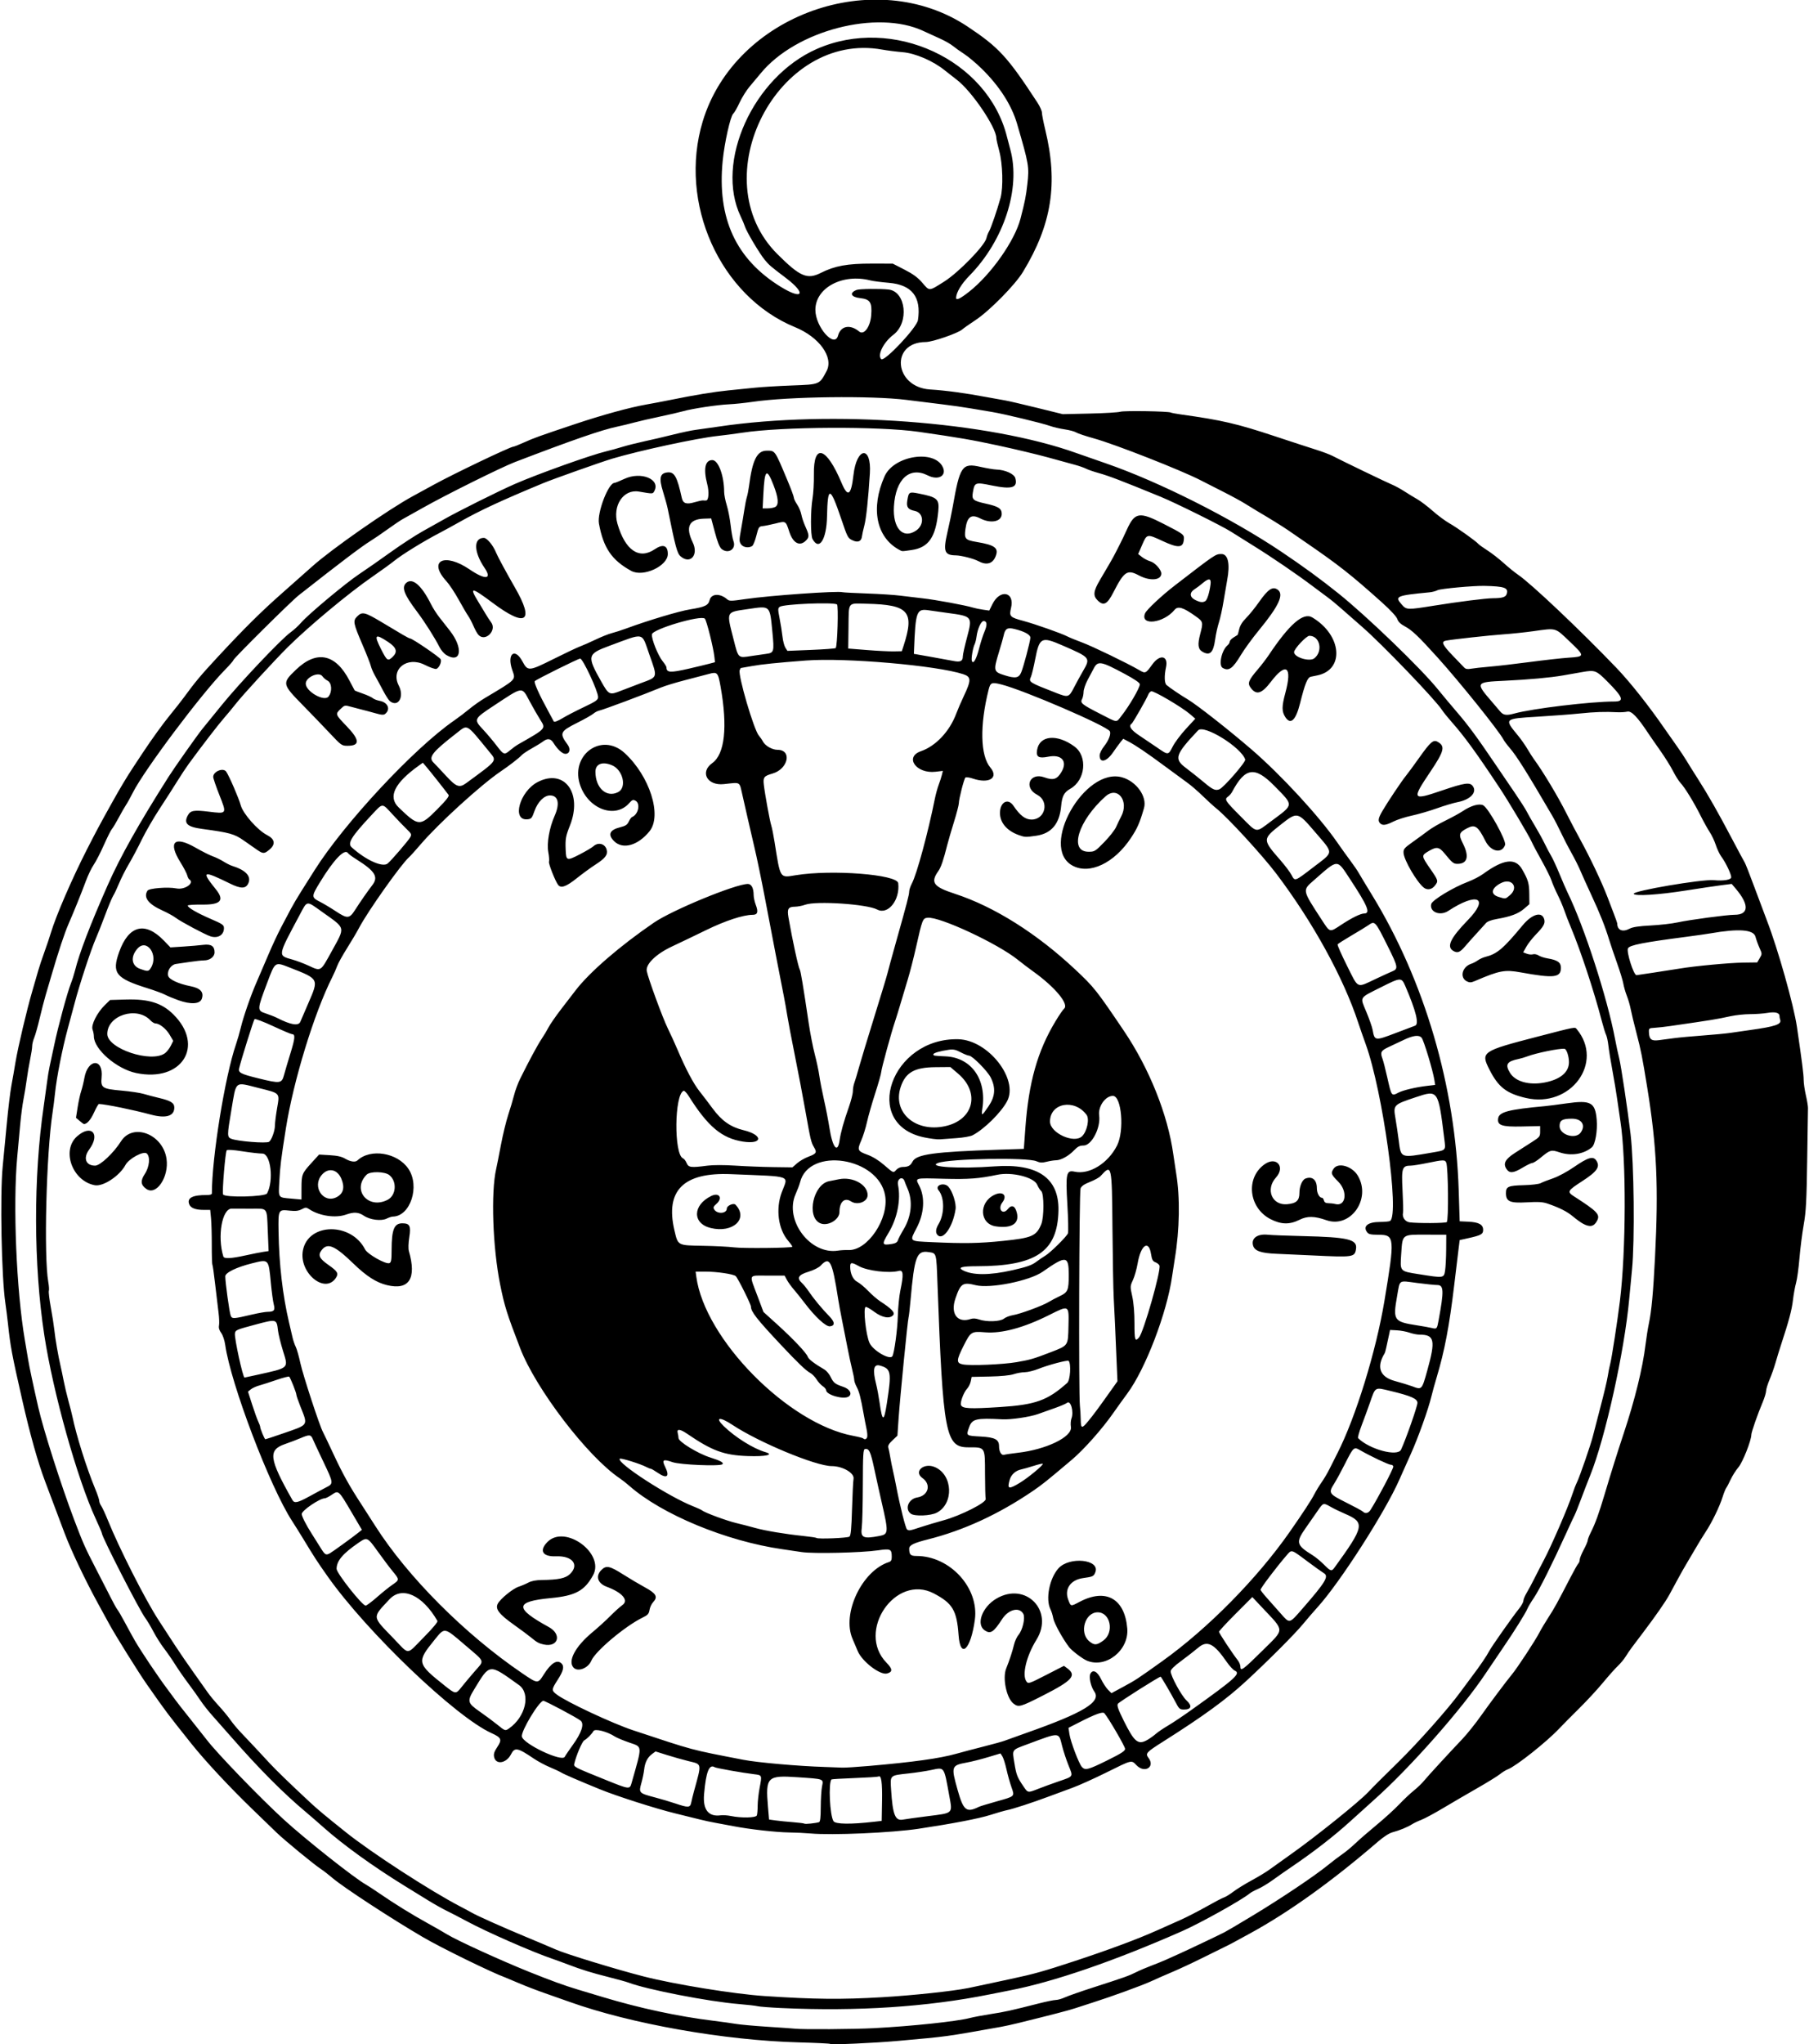 <?xml version="1.0" encoding="UTF-8" standalone="no"?>
<!-- Created with Inkscape (http://www.inkscape.org/) -->

<svg
   xmlns:dc="http://purl.org/dc/elements/1.1/"
   xmlns:cc="http://creativecommons.org/ns#"
   xmlns:rdf="http://www.w3.org/1999/02/22-rdf-syntax-ns#"
   xmlns:svg="http://www.w3.org/2000/svg"
   xmlns="http://www.w3.org/2000/svg"
   xmlns:sodipodi="http://sodipodi.sourceforge.net/DTD/sodipodi-0.dtd"
   xmlns:inkscape="http://www.inkscape.org/namespaces/inkscape"
   id="svg4216"
   version="1.1"
   inkscape:version="0.91 r13725"
   width="1264.688"
   height="1428.75"
   viewBox="0 0 1264.688 1428.75"
   sodipodi:docname="Barometer3.svg">
  <defs
     id="defs4220" />
  <sodipodi:namedview
     pagecolor="#ffffff"
     bordercolor="#666666"
     borderopacity="1"
     objecttolerance="10"
     gridtolerance="10"
     guidetolerance="10"
     inkscape:pageopacity="0"
     inkscape:pageshadow="2"
     inkscape:window-width="1600"
     inkscape:window-height="837"
     id="namedview4218"
     showgrid="false"
     inkscape:zoom="0.46894138"
     inkscape:cx="632.34375"
     inkscape:cy="714.375"
     inkscape:window-x="-8"
     inkscape:window-y="-8"
     inkscape:window-maximized="1"
     inkscape:current-layer="svg4216" />
  <path
     style="fill:#000000"
     d="m 580.312,1428.51 c -0.258,-0.263 -9.961,-0.729 -21.562,-1.038 -52.293,-1.389 -117.492,-12.902 -160.781,-28.39 -3.609,-1.291 -11.203,-3.967 -16.875,-5.946 -5.672,-1.979 -13.898,-5.141 -18.281,-7.029 -4.383,-1.887 -8.602,-3.659 -9.375,-3.939 -9.568,-3.455 -44.925,-20.746 -57.656,-28.197 -22.375,-13.095 -55.579,-34.793 -63.281,-41.355 -2.836,-2.416 -6.379,-5.169 -7.873,-6.117 -4.503,-2.86 -25.652,-20.23 -31.428,-25.813 -2.97,-2.87 -10.635,-10.282 -17.034,-16.469 -15.826,-15.303 -32.885,-33.627 -42.275,-45.407 -17.521,-21.982 -16.997,-21.283 -31.373,-41.781 -5.633,-8.032 -21.749,-33.881 -26.109,-41.877 -2.061,-3.78 -5.598,-10.248 -7.86,-14.373 -9.103,-16.599 -18.911,-37.265 -23.581,-49.688 -9.208,-24.495 -11.982,-31.867 -13.404,-35.625 -5.083,-13.429 -10.488,-32.642 -15.956,-56.719 C 8.226,946.253 7.333,941.489 5.591,925.312 5.118,920.93 4.291,914.391 3.753,910.781 c -2.699,-18.095 -3.822,-75.756 -1.862,-95.625 0.559,-5.672 1.833,-18.961 2.829,-29.531 0.997,-10.57 2.446,-22.594 3.221,-26.719 0.775,-4.125 2.054,-11.439 2.842,-16.253 1.716,-10.476 8.052,-37.268 11.898,-50.31 1.521,-5.156 3.354,-11.484 4.073,-14.062 0.72,-2.578 2.615,-8.273 4.211,-12.656 1.597,-4.383 3.659,-10.5 4.584,-13.594 3.555,-11.895 14.615,-37.487 25.119,-58.125 6.327,-12.431 9.185,-17.765 17.578,-32.812 5.777,-10.357 10.289,-17.897 14.774,-24.689 2.721,-4.12 5.791,-8.767 6.822,-10.327 6.329,-9.573 14.164,-20.392 19.342,-26.71 3.284,-4.007 7.447,-9.302 9.252,-11.767 8.178,-11.172 11.787,-15.489 23.543,-28.168 18.799,-20.275 30.763,-32.124 45.832,-45.391 7.477,-6.583 16.758,-14.81 20.625,-18.283 13.262,-11.91 53.371,-39.892 70.312,-49.054 3.352,-1.812 9.891,-5.382 14.531,-7.932 13.85,-7.612 53.542,-26.585 55.615,-26.585 0.511,0 3.816,-1.306 7.345,-2.901 6.973,-3.153 10.14,-4.295 35.478,-12.788 19.211,-6.44 38.505,-11.741 50.156,-13.781 4.383,-0.767 11.977,-2.21 16.875,-3.207 16.805,-3.418 30.48,-5.67 40.312,-6.641 5.414,-0.534 13.852,-1.388 18.75,-1.898 4.898,-0.509 16.589,-1.213 25.979,-1.563 19.412,-0.724 19.083,-0.586 24.099,-10.096 5.048,-9.571 -5.088,-23.695 -21.962,-30.601 -52.605,-21.531 -81.924,-86.807 -64.638,-143.908 22.54,-74.456 120.243,-109.43 185.116,-66.264 21.972,14.62 27.907,21.08 48.924,53.247 1.709,2.616 3.104,5.78 3.1,7.031 -0.004,1.251 1.019,6.494 2.273,11.65 9.158,37.658 4.664,66.365 -15.603,99.677 -5.509,9.054 -23.47,27.257 -33.183,33.629 -4.062,2.665 -8.187,5.57 -9.165,6.456 -2.9,2.624 -20.809,8.805 -25.557,8.822 -25.131,0.086 -22.165,31.596 3.123,33.168 10.894,0.677 24.176,2.466 39.214,5.28 5.156,0.965 11.062,2.024 13.125,2.354 2.062,0.33 11.977,2.628 22.031,5.107 l 18.281,4.507 18.75,-0.418 c 10.312,-0.23 20.016,-0.808 21.562,-1.285 2.732,-0.841 33.769,-0.341 35.24,0.568 0.403,0.249 3.608,0.854 7.122,1.344 28.729,4.005 38.928,6.376 65.92,15.321 11.602,3.845 24.591,8.087 28.865,9.427 4.274,1.34 9.337,3.258 11.25,4.262 6.291,3.301 38.09,18.633 41.691,20.101 1.939,0.79 5.736,2.867 8.438,4.614 2.702,1.747 6.811,4.257 9.131,5.577 2.32,1.32 7.145,4.986 10.721,8.148 3.576,3.161 8.849,7.066 11.719,8.676 5.17,2.903 18.409,12.338 20.221,14.411 0.518,0.593 3.386,2.641 6.373,4.552 2.987,1.911 8.081,5.874 11.32,8.807 3.239,2.933 7.754,6.595 10.034,8.137 9.031,6.109 43.55,38.794 68.836,65.181 9.367,9.774 22.477,26.311 33.357,42.074 2.276,3.297 6.128,8.782 8.56,12.188 2.432,3.406 5.55,8.09 6.929,10.411 1.379,2.32 4.94,8.016 7.913,12.656 7.098,11.079 14.223,23.594 23.965,42.093 4.372,8.302 8.362,15.727 8.867,16.501 0.505,0.773 3.49,8.367 6.633,16.875 3.143,8.508 7.18,19.266 8.972,23.906 7.587,19.647 18.677,58.969 20.889,74.062 3.539,24.152 4.694,33.218 4.708,36.974 0.01,2.352 0.702,7.229 1.539,10.838 0.838,3.609 1.504,7.617 1.482,8.906 -0.023,1.289 -0.272,17.742 -0.553,36.562 -0.43,28.72 -0.82,35.951 -2.427,45 -1.053,5.93 -2.39,16.471 -2.972,23.425 -0.581,6.954 -1.656,14.759 -2.388,17.344 -0.732,2.585 -1.707,7.958 -2.167,11.941 -0.789,6.838 -2.824,14.501 -8.159,30.727 -1.271,3.867 -3.093,9.773 -4.047,13.125 -0.955,3.352 -2.814,8.625 -4.133,11.719 -1.319,3.094 -2.417,6.68 -2.442,7.969 -0.024,1.289 -1.118,4.875 -2.429,7.969 -3.426,8.081 -7.883,20.84 -7.883,22.566 0,4.017 -6.058,19.322 -9.016,22.777 -1.753,2.048 -4.172,5.85 -5.376,8.449 -1.204,2.599 -2.613,5.27 -3.13,5.936 -0.518,0.666 -1.668,3.531 -2.557,6.367 -2.107,6.723 -7.523,17.888 -11.823,24.375 -1.88,2.836 -4.989,7.898 -6.909,11.25 -1.92,3.352 -4.677,8.027 -6.127,10.391 -1.45,2.363 -4.319,7.426 -6.376,11.25 -2.057,3.824 -4.809,8.896 -6.115,11.271 -2.603,4.735 -9.369,14.476 -17.953,25.846 -3.046,4.035 -6.654,8.813 -8.017,10.618 -1.363,1.805 -3.378,4.758 -4.477,6.562 -1.1,1.805 -3.557,4.758 -5.462,6.562 -1.904,1.805 -6.598,7.078 -10.431,11.719 -3.833,4.641 -11.268,12.684 -16.521,17.875 -5.254,5.191 -11.662,11.661 -14.24,14.379 -8.851,9.33 -29.984,26.071 -35.615,28.212 -1.448,0.551 -3.942,2.077 -5.54,3.392 -1.599,1.315 -8.813,5.77 -16.032,9.901 -7.219,4.131 -18.017,10.433 -23.997,14.005 -5.98,3.572 -12.73,7.199 -15,8.059 -2.27,0.861 -5.183,2.246 -6.472,3.079 -3.056,1.974 -8.892,4.377 -13.594,5.596 -2.323,0.603 -6.247,3.126 -10.312,6.63 -31.896,27.5 -61.903,49.032 -89.062,63.911 -13.138,7.197 -14.579,7.965 -18.281,9.734 -1.805,0.863 -8.741,4.288 -15.413,7.611 -6.672,3.324 -15.954,7.655 -20.625,9.625 -4.671,1.97 -11.446,4.944 -15.056,6.609 -6.407,2.956 -28.127,10.859 -41.25,15.011 -3.609,1.142 -8.883,2.853 -11.719,3.802 -4.575,1.532 -15.218,4.304 -39.844,10.381 -4.125,1.018 -9.609,2.226 -12.188,2.684 -39.857,7.089 -36.679,6.654 -71.719,9.802 -17.115,1.538 -47.079,2.865 -47.812,2.119 z m 30.938,-10.997 c 26.455,-1.403 57.321,-4.667 66.562,-7.038 2.836,-0.728 9.586,-2.002 15,-2.832 9.627,-1.476 14.022,-2.448 33.454,-7.398 5.251,-1.338 10.619,-2.432 11.928,-2.432 1.309,0 4.184,-0.829 6.39,-1.842 2.205,-1.013 11.181,-4.154 19.947,-6.98 21.948,-7.075 24.686,-8.05 29.667,-10.558 2.395,-1.206 7.229,-3.274 10.741,-4.596 3.512,-1.322 8.092,-3.179 10.176,-4.126 2.085,-0.947 6.11,-2.759 8.946,-4.026 5.965,-2.664 28.416,-13.33 31.875,-15.142 2.314,-1.212 7.96,-4.539 19.522,-11.503 19.821,-11.939 43.771,-27.997 52.954,-35.504 3.193,-2.61 7.704,-6.04 10.024,-7.621 2.32,-1.581 6.364,-4.93 8.986,-7.441 2.622,-2.512 9.309,-8.317 14.859,-12.9 5.551,-4.583 12.687,-11.071 15.858,-14.418 3.171,-3.346 7.83,-7.735 10.352,-9.753 2.523,-2.017 5.744,-5.125 7.16,-6.906 2.072,-2.608 17.472,-19.372 26.691,-29.057 3.302,-3.468 9.264,-10.922 13.125,-16.408 5.671,-8.057 17.861,-24.333 21.392,-28.562 3.807,-4.559 16.532,-23.933 19.358,-29.47 1.125,-2.205 3.997,-7.023 6.382,-10.707 4.161,-6.427 5.888,-9.562 15.525,-28.191 2.381,-4.602 4.761,-8.8 5.289,-9.328 0.528,-0.528 0.96,-1.728 0.96,-2.666 0,-0.938 1.266,-4.077 2.812,-6.976 1.547,-2.899 2.812,-5.858 2.812,-6.576 0,-0.718 1.026,-3.331 2.281,-5.807 2.974,-5.868 5.593,-13.116 9.531,-26.374 4.275,-14.392 9.225,-30.18 13.225,-42.188 7.87,-23.625 13.372,-45.965 15.353,-62.344 0.561,-4.641 1.639,-11.391 2.395,-15 1.831,-8.744 2.97,-21.078 4.243,-45.938 2.539,-49.585 1.272,-77.443 -5.394,-118.594 -3.501,-21.615 -4.458,-26.475 -7.479,-37.969 -1.762,-6.703 -3.601,-14.319 -4.088,-16.924 -0.487,-2.605 -1.704,-6.824 -2.705,-9.375 -1.001,-2.551 -2.111,-6.381 -2.466,-8.51 -0.356,-2.129 -2.354,-8.668 -4.44,-14.531 -2.087,-5.863 -4.567,-13.191 -5.513,-16.285 -2.849,-9.321 -6.344,-18.108 -12.304,-30.938 -3.114,-6.703 -6.674,-14.585 -7.911,-17.515 -1.237,-2.93 -4,-8.414 -6.141,-12.188 -2.14,-3.773 -5.369,-10.024 -7.175,-13.891 -1.806,-3.867 -4.638,-9.352 -6.295,-12.188 -17.965,-30.753 -24.766,-41.581 -29.739,-47.344 -1.78,-2.062 -3.717,-4.671 -4.306,-5.797 -3.172,-6.071 -30.65,-40.278 -46.07,-57.352 -13.441,-14.883 -17.874,-19.094 -22.899,-21.76 -2.947,-1.563 -4.59,-3.163 -5.229,-5.091 -0.573,-1.728 -4.761,-6.245 -10.866,-11.719 -21.699,-19.453 -30.246,-26.166 -54.287,-42.637 -4.125,-2.826 -9.174,-6.307 -11.22,-7.735 -3.439,-2.4 -14.268,-9.096 -22.061,-13.64 -1.805,-1.052 -5.391,-3.252 -7.969,-4.889 -2.578,-1.636 -9.75,-5.531 -15.938,-8.654 -6.188,-3.123 -12.938,-6.557 -15,-7.63 C 826.371,328.904 779.569,310.516 765,306.471 c -5.93,-1.647 -11.639,-3.554 -12.688,-4.239 -1.049,-0.685 -4.635,-1.645 -7.969,-2.133 -3.334,-0.489 -7.94,-1.566 -10.234,-2.393 -5.432,-1.959 -32.4,-8.446 -40.827,-9.82 -3.609,-0.589 -10.359,-1.719 -15,-2.513 -4.641,-0.793 -13.5,-2.052 -19.688,-2.797 -6.188,-0.745 -17.367,-2.13 -24.844,-3.078 -24.283,-3.078 -82.462,-2.352 -107.529,1.343 -5.258,0.775 -12.641,1.549 -16.406,1.72 -8.259,0.375 -25.693,2.995 -32.159,4.833 -2.578,0.733 -9.961,2.438 -16.406,3.788 -6.445,1.35 -14.461,3.2 -17.812,4.111 -3.352,0.911 -8.625,2.187 -11.719,2.837 -11.12,2.335 -31.067,9.235 -71.719,24.808 -9.568,3.665 -48.516,23.014 -64.219,31.902 -6.188,3.502 -12.522,7.046 -14.077,7.874 -1.555,0.828 -6.333,4.037 -10.619,7.131 -4.286,3.094 -9.764,6.83 -12.173,8.303 -5.886,3.597 -21.124,15.132 -50.065,37.897 -5.389,4.239 -45.723,44.261 -45.723,45.369 0,0.434 -2.637,3.468 -5.859,6.743 -16.458,16.724 -56.497,70.1 -64.441,85.907 -1.684,3.352 -3.787,7.148 -4.673,8.438 -0.886,1.289 -3.186,5.297 -5.112,8.906 -1.926,3.609 -4.086,7.211 -4.799,8.004 -0.713,0.793 -3.237,5.817 -5.608,11.165 -2.371,5.348 -5.551,11.526 -7.068,13.73 -1.516,2.204 -3.98,7.304 -5.476,11.335 -3.181,8.573 -8.474,21.667 -12.247,30.297 -2.671,6.111 -7.084,19.393 -11.681,35.156 -1.353,4.641 -3.275,11.18 -4.271,14.531 -0.996,3.352 -2.871,10.611 -4.166,16.133 -1.295,5.522 -3,11.585 -3.79,13.474 -0.789,1.889 -1.435,4.543 -1.436,5.898 -4.22e-4,1.355 -0.635,5.502 -1.41,9.216 -0.775,3.714 -1.845,10.042 -2.379,14.062 -0.534,4.02 -1.555,10.263 -2.27,13.872 -0.715,3.609 -1.741,11.414 -2.281,17.344 -0.54,5.93 -1.487,16.266 -2.105,22.969 -3.089,33.515 -0.599,93.442 5.319,127.969 0.751,4.383 1.781,10.5 2.29,13.594 0.868,5.285 3.38,17.124 7.062,33.281 3.637,15.959 15.891,54.364 25.127,78.75 6.15,16.236 7.769,19.893 14.875,33.581 4.197,8.085 9.109,17.653 10.916,21.263 1.806,3.609 3.814,7.195 4.46,7.969 0.647,0.773 3.092,4.992 5.433,9.375 2.341,4.383 5.352,9.867 6.689,12.188 4.412,7.653 16.409,25.527 22.968,34.219 2.335,3.094 4.87,6.527 5.635,7.63 0.765,1.103 5.398,7.009 10.297,13.125 4.898,6.116 10.026,12.597 11.394,14.401 7.047,9.295 37.489,40.807 53.888,55.781 15.474,14.13 49.663,41.173 57.589,45.553 1.316,0.727 5.322,3.341 8.902,5.808 10.792,7.437 23.217,15.117 34.634,21.409 4.641,2.558 10.486,5.912 12.989,7.455 6.834,4.212 37.455,18.202 57.324,26.19 15.306,6.153 24.766,9.589 34.219,12.43 4.383,1.317 12.188,3.663 17.344,5.215 26.113,7.856 52.399,13.488 77.344,16.573 5.93,0.733 13.102,1.732 15.938,2.22 2.836,0.487 12.75,1.376 22.031,1.974 9.281,0.599 17.93,1.206 19.219,1.35 5.521,0.618 41.095,0.373 55.312,-0.382 z m -64.688,-14.038 c -7.992,-0.369 -15.586,-0.951 -16.875,-1.292 -1.289,-0.342 -7.195,-1.019 -13.125,-1.506 -21.221,-1.741 -64.457,-10.152 -77.319,-15.042 -1.464,-0.556 -7.553,-2.245 -13.531,-3.753 -12.118,-3.056 -18.981,-5.179 -28.682,-8.876 -3.609,-1.375 -8.25,-3.072 -10.312,-3.771 -14.456,-4.899 -46.525,-18.951 -60.469,-26.497 -4.383,-2.372 -10.5,-5.541 -13.594,-7.043 -3.094,-1.502 -9,-4.81 -13.125,-7.351 -4.125,-2.541 -11.768,-7.252 -16.984,-10.467 -21.6,-13.315 -42.523,-28.406 -56.141,-40.492 -4.125,-3.661 -9.82,-8.602 -12.656,-10.98 -15.817,-13.264 -32.763,-30.309 -52.031,-52.336 -4.641,-5.305 -10.662,-12.124 -13.381,-15.154 -2.719,-3.03 -6.403,-7.716 -8.188,-10.415 -1.785,-2.699 -5.677,-8.15 -8.651,-12.113 -2.973,-3.963 -7.064,-9.87 -9.09,-13.125 -2.026,-3.255 -5.477,-8.239 -7.668,-11.075 -2.191,-2.836 -5.533,-8.109 -7.426,-11.719 -1.894,-3.609 -4.497,-7.96 -5.785,-9.669 -3.959,-5.252 -30.281,-56.617 -30.281,-59.092 0,-0.467 -1.92,-4.986 -4.266,-10.041 -12.922,-27.841 -29.824,-88.13 -35.993,-128.386 -7.552,-49.278 -7.702,-110.622 -0.392,-160.312 0.759,-5.156 1.777,-12.539 2.262,-16.406 0.486,-3.867 1.273,-8.719 1.749,-10.781 0.476,-2.062 1.969,-9.023 3.317,-15.469 2.718,-12.996 9.121,-36.593 11.701,-43.125 0.917,-2.32 2.192,-6.328 2.834,-8.906 3.047,-12.239 10.542,-31.815 22.792,-59.531 8.896,-20.129 21.654,-42.834 42.67,-75.938 4.096,-6.452 20.348,-29.471 23.575,-33.393 1.324,-1.608 7.469,-9.168 13.657,-16.799 12.415,-15.312 41.591,-46.119 47.977,-50.659 2.24,-1.592 5.588,-4.666 7.441,-6.831 4.871,-5.691 31.344,-27.793 40.675,-33.96 4.383,-2.896 14.148,-9.707 21.7,-15.134 7.552,-5.427 17.856,-12.134 22.898,-14.905 5.041,-2.771 11.518,-6.4 14.393,-8.065 8.84,-5.118 38.386,-19.859 49.759,-24.825 16.087,-7.025 53.214,-20.292 63.75,-22.781 2.836,-0.67 7.898,-2.065 11.25,-3.1 3.352,-1.035 10.312,-2.789 15.469,-3.899 5.156,-1.109 14.227,-3.23 20.156,-4.712 5.93,-1.483 12.891,-2.955 15.469,-3.272 2.578,-0.317 9.961,-1.363 16.406,-2.324 78.933,-11.768 188.538,-3.622 250.312,18.603 2.836,1.02 11.906,4.185 20.156,7.033 37.253,12.86 87.852,38.324 122.812,61.807 15.339,10.303 27.607,19.265 40.037,29.246 19.999,16.059 57.516,52.227 69.348,66.854 3.26,4.03 9.302,11.25 13.427,16.046 7.885,9.166 14.088,17.581 26.657,36.163 4.185,6.188 10.499,15.469 14.031,20.625 3.532,5.156 7.163,10.852 8.069,12.656 0.906,1.805 3.489,6.331 5.74,10.058 2.25,3.727 5.316,9.304 6.811,12.392 1.496,3.088 3.567,7 4.603,8.692 1.035,1.692 3.621,7.296 5.747,12.452 2.125,5.156 4.691,11.062 5.701,13.125 11.612,23.71 27.805,73.704 33.201,102.509 0.806,4.302 2.077,10.208 2.824,13.125 1.317,5.141 5.944,35.953 7.976,53.116 2.432,20.541 3.009,74.637 1.01,94.688 -0.514,5.156 -1.395,14.438 -1.958,20.625 -3.321,36.498 -16.713,97.003 -27.274,123.222 -1.571,3.9 -4.434,11.313 -6.364,16.474 -1.929,5.161 -3.956,10.223 -4.505,11.25 -0.549,1.027 -3.199,6.718 -5.89,12.648 -9.735,21.451 -18.778,39.559 -22.47,44.996 -2.073,3.053 -4.148,6.517 -4.611,7.699 -1.165,2.973 -9.602,16.477 -17.227,27.572 -3.502,5.095 -8.888,13.061 -11.97,17.702 -16.446,24.763 -53.25,66.431 -78.226,88.563 -2.578,2.285 -9.937,8.932 -16.352,14.772 -11.249,10.24 -25.893,21.607 -41.081,31.887 -3.99,2.7 -9.935,6.857 -13.212,9.237 -3.277,2.38 -7.918,5.179 -10.312,6.221 -2.395,1.042 -4.987,2.437 -5.761,3.1 -5.056,4.335 -34.468,20.75 -47.344,26.424 -47.467,20.916 -89.863,35.489 -120.469,41.407 -2.836,0.548 -9.164,1.804 -14.062,2.789 -43.475,8.748 -92.627,11.976 -145.312,9.544 z m 70.312,-7.588 c 21.584,-1.279 49.006,-4.203 60,-6.398 2.32,-0.463 8.438,-1.759 13.594,-2.88 5.156,-1.121 12.539,-2.708 16.406,-3.529 15.785,-3.348 23.045,-5.382 44.531,-12.478 24.189,-7.989 43.695,-15.247 57.188,-21.28 4.641,-2.075 12.023,-5.364 16.406,-7.309 4.383,-1.945 12.609,-6.161 18.281,-9.369 5.672,-3.208 11.27,-6.131 12.441,-6.495 1.17,-0.364 4.085,-2.156 6.477,-3.982 2.392,-1.826 8.145,-5.382 12.785,-7.903 4.64,-2.521 10.163,-5.855 12.273,-7.408 2.11,-1.553 8.9,-6.404 15.087,-10.78 17.492,-12.37 47.692,-36.632 54.211,-43.552 3.808,-4.043 8.783,-9.013 20.818,-20.797 14.011,-13.72 35.252,-37.644 43.449,-48.937 2.384,-3.284 6.223,-8.455 8.531,-11.49 5.146,-6.767 10.084,-14.039 11.851,-17.452 1.583,-3.058 16.29,-23.965 20.69,-29.413 1.709,-2.116 3.114,-4.647 3.122,-5.625 0.01,-0.978 1.038,-3.466 2.287,-5.528 1.25,-2.062 3.745,-6.703 5.545,-10.312 1.8,-3.609 4.731,-9.305 6.513,-12.656 5.255,-9.885 17.111,-37.289 19.874,-45.938 0.906,-2.836 2.375,-6.633 3.265,-8.438 1.917,-3.887 9.877,-26.973 11.152,-32.344 0.49,-2.062 2.842,-11.133 5.228,-20.156 2.386,-9.023 4.687,-18.727 5.114,-21.562 0.427,-2.836 1.23,-6.844 1.784,-8.906 0.996,-3.709 5.043,-29.995 6.712,-43.594 4.318,-35.193 4.502,-98.855 0.364,-125.625 -0.757,-4.898 -1.804,-12.07 -2.326,-15.938 -0.522,-3.867 -1.965,-12.531 -3.206,-19.252 -1.241,-6.722 -2.54,-14.737 -2.886,-17.812 -0.346,-3.075 -1.066,-6.435 -1.6,-7.466 -0.534,-1.031 -1.906,-5.461 -3.048,-9.844 -5.369,-20.595 -14.846,-49.289 -21.52,-65.156 -1.735,-4.125 -3.863,-9.609 -4.729,-12.188 -0.866,-2.578 -2.942,-7.43 -4.614,-10.781 -1.672,-3.352 -3.579,-7.781 -4.239,-9.844 -0.659,-2.062 -3.793,-8.391 -6.964,-14.062 -3.171,-5.672 -6.304,-11.578 -6.961,-13.125 -1.591,-3.745 -16.072,-28.084 -22.311,-37.5 -16.4,-24.751 -24.753,-36.228 -33.745,-46.367 -2.655,-2.994 -5.6,-6.653 -6.543,-8.132 -4.555,-7.141 -42.213,-46.326 -55.979,-58.248 -4.606,-3.989 -10.973,-9.574 -14.148,-12.41 -3.175,-2.836 -7.653,-6.524 -9.95,-8.195 -2.297,-1.671 -6.919,-5.116 -10.271,-7.655 -10.658,-8.073 -28.533,-20.275 -41.421,-28.276 -6.867,-4.263 -13.961,-8.704 -15.766,-9.868 -6.048,-3.904 -38.794,-20.157 -49.219,-24.429 -27.753,-11.375 -36.11,-14.567 -43.594,-16.653 -3.352,-0.934 -7.233,-2.283 -8.624,-2.998 -1.392,-0.715 -4.767,-1.897 -7.5,-2.628 -2.733,-0.731 -11.086,-3.025 -18.563,-5.098 -7.477,-2.073 -23.297,-5.857 -35.156,-8.409 -18.895,-4.066 -27.305,-5.514 -55.781,-9.601 -27.6,-3.962 -95.353,-3.635 -123.1,0.594 -5.256,0.801 -13.142,1.838 -17.525,2.304 -14.27,1.517 -54.535,10.203 -73.594,15.875 -7.442,2.215 -41.227,14.197 -48.281,17.124 -29.057,12.055 -43.883,18.93 -58.125,26.954 -4.898,2.76 -11.227,6.225 -14.062,7.7 -11.329,5.894 -26.459,15.215 -31.962,19.691 -2.272,1.848 -9.149,6.826 -15.281,11.062 -16.518,11.41 -44.473,34.686 -59.121,49.227 -9.113,9.046 -31.55,33.488 -36.136,39.365 -2.32,2.974 -6.121,7.567 -8.446,10.208 -3.841,4.362 -15.715,19.782 -24.57,31.905 -1.916,2.624 -5.502,8.045 -7.969,12.047 -2.466,4.002 -8.009,12.65 -12.318,19.219 -4.309,6.568 -9.981,16.372 -12.606,21.786 -2.625,5.414 -6.649,13.007 -8.944,16.875 -2.295,3.868 -5.394,9.981 -6.887,13.585 -1.493,3.604 -3.342,7.511 -4.109,8.681 -0.767,1.17 -3.291,7.199 -5.61,13.397 -2.318,6.198 -5.235,13.575 -6.482,16.393 -3.384,7.653 -11.533,32.455 -14.93,45.444 -0.742,2.836 -2.9,10.852 -4.797,17.812 -3.778,13.864 -7.728,33.926 -8.889,45.135 -0.408,3.942 -1.185,10.059 -1.728,13.594 -4.371,28.501 -6.173,100.237 -2.969,118.228 0.482,2.709 0.657,5.501 0.387,6.203 -0.269,0.702 0.352,5.868 1.38,11.48 1.029,5.612 2.137,12.735 2.463,15.828 0.65,6.176 2.732,18.243 4.285,24.844 0.546,2.32 1.565,7.172 2.265,10.781 0.7,3.609 2.201,9.938 3.335,14.062 1.134,4.125 2.369,8.977 2.745,10.781 2.818,13.545 9.916,36.082 15.902,50.488 1.576,3.792 2.865,7.6 2.865,8.463 0,0.863 0.623,2.458 1.384,3.545 0.761,1.087 2.811,5.505 4.554,9.818 8.039,19.886 26.126,55.535 35.468,69.909 2.75,4.231 7.828,12.035 11.285,17.344 3.457,5.309 9.469,14.081 13.36,19.495 3.891,5.414 8.222,11.531 9.624,13.594 1.402,2.062 4.951,6.363 7.887,9.557 2.935,3.194 6.591,7.624 8.123,9.844 1.532,2.22 4.628,5.968 6.878,8.328 6.351,6.66 15.844,16.799 20.562,21.961 4.043,4.424 14.469,14.517 28.096,27.2 5.545,5.161 10.524,9.32 25.196,21.047 18.056,14.432 59.19,41.102 80.238,52.025 3.094,1.605 6.469,3.42 7.5,4.032 3.658,2.171 20.858,9.88 37.5,16.807 9.281,3.863 18.984,7.965 21.562,9.114 6.944,3.096 42.195,13.893 61.406,18.808 21.631,5.534 63.216,12.28 84.375,13.689 34.955,2.327 53.886,2.515 82.5,0.82 z m -50.156,-114.433 c -3.609,-0.328 -10.372,-0.648 -15.028,-0.712 -9.232,-0.127 -27.762,-2.215 -38.878,-4.38 -3.867,-0.753 -9.562,-1.814 -12.656,-2.356 -3.094,-0.542 -7.945,-1.583 -10.781,-2.313 -2.836,-0.73 -10.641,-2.659 -17.344,-4.288 -13.401,-3.256 -40.756,-12.003 -52.5,-16.788 -14.667,-5.976 -25.339,-10.594 -27.188,-11.766 -1.031,-0.653 -4.593,-2.319 -7.916,-3.701 -3.322,-1.382 -8.385,-4.1 -11.25,-6.04 -11.357,-7.688 -13.337,-8.06 -15.922,-2.994 -3.232,6.336 -10.57,7.55 -11.8,1.951 -0.48,-2.183 0.013,-3.729 2.279,-7.149 3.372,-5.09 2.778,-6.484 -4.082,-9.579 -25.078,-11.314 -87.034,-70.531 -114.535,-109.471 -7.343,-10.398 -9.05,-13.024 -17.256,-26.556 -2.345,-3.867 -5.774,-9.352 -7.62,-12.188 -15.561,-23.905 -42.947,-95.969 -46.783,-123.105 -0.463,-3.278 -1.658,-6.84 -2.823,-8.415 -1.368,-1.85 -1.858,-3.541 -1.518,-5.241 0.276,-1.38 0.118,-5.451 -0.35,-9.046 -0.469,-3.595 -1.52,-12.419 -2.336,-19.609 -0.816,-7.19 -1.691,-13.408 -1.945,-13.819 -0.254,-0.41 -0.445,-6.551 -0.425,-13.646 0.02,-7.095 -0.218,-15.537 -0.528,-18.759 l -0.564,-5.859 -4.517,0 c -5.817,0 -9.174,-1.31 -10.179,-3.971 -1.663,-4.405 2.344,-6.488 12.336,-6.412 2.167,0.017 3.516,-0.415 3.516,-1.124 0.004,-25.342 9.133,-81.772 16.862,-104.239 1.01,-2.936 2.515,-8.153 3.344,-11.593 1.925,-7.985 7.147,-22.996 11.146,-32.037 1.71,-3.867 5.332,-12.305 8.047,-18.75 2.716,-6.445 6.848,-15.305 9.183,-19.688 2.335,-4.383 5.349,-10.078 6.697,-12.656 1.348,-2.578 4.588,-8.062 7.198,-12.188 2.611,-4.125 6.739,-10.664 9.174,-14.531 20.821,-33.07 69.781,-85.58 97.813,-104.905 2.958,-2.039 7.646,-5.597 10.418,-7.905 2.772,-2.309 7.624,-5.741 10.781,-7.626 22.762,-13.593 21.787,-12.596 19.315,-19.761 -3.898,-11.3 1.798,-15.946 7.197,-5.87 3.697,6.899 4.455,6.837 21.689,-1.778 8.1,-4.049 16.414,-7.983 18.477,-8.742 2.062,-0.759 7.014,-2.944 11.004,-4.856 3.99,-1.912 9.052,-3.927 11.25,-4.478 2.198,-0.551 6.738,-2.013 10.089,-3.249 15.357,-5.663 36.849,-12.101 44.531,-13.341 10.534,-1.7 12.81,-2.778 13.775,-6.527 1.18,-4.588 7.308,-4.849 12.26,-0.522 1.499,1.31 2.724,1.294 12.656,-0.161 17.066,-2.5 64.665,-5.855 68.075,-4.797 0.576,0.179 8.219,0.58 16.984,0.891 8.766,0.311 19.102,0.975 22.969,1.474 3.867,0.499 11.039,1.352 15.938,1.895 8.934,0.991 29.89,4.853 35.156,6.479 1.547,0.478 4.753,1.141 7.125,1.473 l 4.313,0.605 2.25,-4.535 c 5.307,-10.698 15.686,-8.577 12.992,2.654 -1.429,5.958 -0.833,6.597 8.477,9.081 8.112,2.165 26.671,8.704 30.879,10.88 1.576,0.815 6.228,2.722 10.34,4.237 7.099,2.617 31.824,14.576 39.887,19.291 4.355,2.547 4.516,2.477 9.24,-4.045 5.269,-7.275 11.24,-6.031 9.517,1.983 -1.306,6.072 -1.153,11.185 0.374,12.519 2.05,1.791 10.09,7.233 14.608,9.887 6.378,3.747 28.965,21.469 45,35.307 20.492,17.685 47.097,46.545 59.696,64.757 2.675,3.867 6.791,9.606 9.147,12.753 2.355,3.147 4.964,6.944 5.797,8.438 0.833,1.494 5.003,8.411 9.266,15.372 36.794,60.078 58.451,133.793 60.732,206.719 l 0.674,21.562 6.094,0.282 c 7.329,0.339 10.312,1.993 10.312,5.72 0,3.027 -1.399,3.79 -10.781,5.874 l -5.625,1.25 -0.699,5.625 c -0.384,3.094 -1.784,14.695 -3.109,25.781 -3.446,28.812 -6.743,46.122 -12.32,64.688 -1.317,4.383 -2.947,10.289 -3.623,13.125 -2.126,8.924 -9.348,29.106 -14.426,40.312 -2.687,5.93 -6.266,13.947 -7.954,17.816 -9.764,22.384 -41.572,71.997 -57.16,89.155 -2.624,2.889 -7.303,8.316 -10.396,12.06 -5.751,6.961 -24.155,25.39 -39.536,39.592 -14.049,12.971 -29.881,24.512 -58.198,42.423 -11.784,7.453 -12.473,8.227 -10.108,11.354 4.816,6.368 -2.779,10.976 -8.408,5.101 -3.597,-3.754 -2.99,-3.899 -20.87,4.985 -8.631,4.289 -19.49,9.177 -24.13,10.861 -4.641,1.685 -12.234,4.486 -16.875,6.224 -10.814,4.051 -24.389,8.472 -28.594,9.314 -1.805,0.361 -7.078,1.875 -11.719,3.364 -7.824,2.51 -26.403,6.088 -50.156,9.658 -18.816,2.828 -60.543,4.651 -75.469,3.296 z m 5.859,-7.9 c 0.839,-0.264 1.183,-3.243 1.213,-10.477 0.022,-5.559 0.413,-12.006 0.867,-14.326 1.1,-5.616 1.845,-5.327 -17.073,-6.611 -21.258,-1.442 -22.468,-0.233 -20.687,20.674 l 0.759,8.906 4.688,0.642 c 2.578,0.353 8.046,0.899 12.15,1.213 4.104,0.314 7.669,0.777 7.92,1.028 0.447,0.447 7.838,-0.315 10.164,-1.048 z m 38.672,-0.306 5.156,-0.596 0.242,-13.872 c 0.228,-13.059 -0.536,-18.327 -2.483,-17.124 -0.407,0.252 -7.874,0.728 -16.594,1.058 -8.719,0.33 -16.025,0.765 -16.235,0.966 -2.295,2.201 -1.207,25.171 1.383,29.178 1.395,2.158 11.989,2.303 28.53,0.39 z m 37.466,-3.91 c 17.997,-2.277 17.244,-1.544 14.883,-14.493 -3.75,-20.572 -3.158,-19.742 -12.65,-17.734 -3.53,0.747 -10.636,1.819 -15.792,2.383 -13.267,1.452 -12.833,1.045 -12.176,11.417 1.116,17.612 2.869,21.947 8.426,20.827 1.547,-0.312 9.336,-1.392 17.309,-2.401 z m -119.597,-0.507 c 0.313,-0.816 0.569,-3.874 0.569,-6.797 9e-5,-2.923 0.633,-8.623 1.407,-12.667 1.675,-8.751 1.71,-8.669 -3.966,-9.337 -7.66,-0.901 -26.381,-4.217 -27.413,-4.855 -3.924,-2.425 -6.115,3.059 -7.485,18.732 -0.957,10.954 3.034,16.03 11.675,14.851 1.547,-0.211 4.711,0.01 7.031,0.483 7.412,1.522 17.527,1.294 18.181,-0.411 z m 155.257,-6.013 c 0.773,-0.382 6.258,-2.054 12.188,-3.717 13.233,-3.71 12.89,-3.383 10.543,-10.062 -1.052,-2.994 -2.619,-8.608 -3.481,-12.475 -0.863,-3.867 -2.153,-7.937 -2.867,-9.044 l -1.299,-2.013 -8.713,2.621 c -4.792,1.442 -11.446,3.122 -14.785,3.734 -10.927,2.003 -11.143,2.644 -6.477,19.191 4.082,14.476 6.127,16.091 14.892,11.765 z m -201.11,-3.051 c 0.331,-1.676 1.18,-5.156 1.887,-7.734 5.534,-20.171 5.791,-18.775 -3.889,-21.17 -4.046,-1.001 -10.867,-2.929 -15.159,-4.285 l -7.803,-2.465 -2.51,1.857 c -3.136,2.32 -4.943,5.934 -5.469,10.939 -0.224,2.131 -1.103,6.351 -1.954,9.378 -1.903,6.772 -1.67,7.017 9.428,9.934 4.22,1.109 10.626,3.013 14.236,4.231 9.222,3.111 10.5,3.034 11.233,-0.685 z m 242.669,-9.553 c 3.182,-1.258 9.57,-3.587 14.195,-5.176 10.574,-3.631 10.182,-2.997 6.894,-11.147 -1.529,-3.79 -3.544,-9.896 -4.476,-13.568 -2.515,-9.902 -1.162,-9.834 -24.304,-1.23 -11.13,4.138 -10.639,3.438 -9.099,12.95 1.376,8.5 1.98,10.066 6.352,16.474 3.189,4.674 2.991,4.641 10.438,1.697 z m -284.387,-4.04 c 7.636,-26.934 7.747,-25.005 -1.625,-28.266 -4.254,-1.48 -8.76,-3.362 -10.012,-4.183 -5.396,-3.535 -13.953,-5.723 -15.023,-3.839 -1.232,2.169 -4.337,5.297 -6.475,6.523 -1.45,0.831 -5.562,10.482 -6.886,16.159 -0.556,2.384 -0.694,2.312 22.225,11.564 16.308,6.584 16.502,6.606 17.796,2.042 z m 332.511,-15.795 c 9.853,-4.873 12.505,-6.585 12.505,-8.071 0,-1.647 -11.701,-21.748 -14.475,-24.868 -1.168,-1.313 -6.291,0.56 -18.2,6.655 l -6.894,3.528 0.654,4.392 c 0.777,5.218 6.595,20.575 8.679,22.908 2.307,2.584 4.407,2.046 17.731,-4.545 z m -166.088,3.835 c 30.672,-2.667 48.981,-5.226 60.469,-8.452 4.383,-1.231 13.217,-3.564 19.632,-5.184 6.415,-1.62 12.743,-3.369 14.062,-3.886 1.32,-0.517 8.095,-2.946 15.056,-5.397 40.466,-14.251 52.98,-21.849 47.849,-29.055 -2.474,-3.475 -3.943,-10.194 -2.725,-12.47 1.719,-3.211 4.81,-1.632 7.465,3.814 1.338,2.744 3.515,6.072 4.839,7.396 l 2.406,2.406 8.286,-4.47 c 8.623,-4.652 9.794,-5.422 27.3,-17.939 31.821,-22.752 66.296,-57.719 89.044,-90.314 9.338,-13.38 15.027,-22.078 17.193,-26.287 1.194,-2.32 3.507,-6.117 5.139,-8.438 1.632,-2.32 4.013,-6.328 5.291,-8.906 1.278,-2.578 3.88,-7.746 5.783,-11.485 12.71,-24.97 26.913,-70.974 32.779,-106.171 7.381,-44.286 7.207,-46.33 -3.927,-46.377 -5.7,-0.024 -7.099,-0.339 -8.203,-1.849 -3.044,-4.162 0.625,-7.081 8.924,-7.101 3.383,-0.007 6.62,-0.324 7.194,-0.703 6.771,-4.474 -5.076,-90.382 -17.032,-123.501 -1.861,-5.156 -4.214,-11.906 -5.228,-15 -10.3,-31.418 -31.687,-70.339 -57.184,-104.067 -9.789,-12.949 -34.221,-39.549 -42.03,-45.759 -1.825,-1.451 -6.073,-5.322 -9.441,-8.601 -3.368,-3.279 -8.072,-7.365 -10.454,-9.08 -2.382,-1.715 -9.465,-6.915 -15.739,-11.555 -13.073,-9.669 -20.475,-14.695 -25.76,-17.489 l -3.701,-1.957 -1.924,2.372 c -1.058,1.305 -3.401,4.524 -5.205,7.153 -4.53,6.599 -9.386,7.704 -9.366,2.131 0.006,-1.451 1.373,-4.238 3.218,-6.559 3.173,-3.991 4.921,-8.687 3.869,-10.39 -2.348,-3.798 -60.032,-28.661 -75.755,-32.651 -6.838,-1.735 -7.685,-1.392 -8.947,3.633 -6.27,24.973 -5.81,46.067 1.186,54.382 6.096,7.245 -0.828,11.617 -12.254,7.738 -2.419,-0.821 -4.721,-1.124 -5.166,-0.679 -0.996,0.996 -4.564,14.962 -4.584,17.94 -0.008,1.202 -1.545,7.108 -3.416,13.125 -1.871,6.017 -3.984,13.26 -4.696,16.096 -2.612,10.407 -4.36,15.529 -6.173,18.091 -5.727,8.09 -3.612,11.032 11.459,15.943 27.536,8.972 57.433,27.8 84.452,53.183 12.932,12.15 14.674,14.349 33.765,42.626 17.776,26.33 30.682,58.564 34.534,86.25 0.574,4.125 1.466,10.031 1.981,13.125 2.83,16.976 2.479,39.568 -0.933,60 -0.517,3.094 -1.366,8.623 -1.888,12.287 -3.637,25.534 -18.602,64.649 -31.301,81.815 -2.656,3.59 -7.141,9.831 -9.968,13.869 -7.717,11.024 -20.409,25.319 -28.717,32.344 -17.786,15.04 -20.901,17.532 -27.55,22.047 -23.853,16.195 -48.122,27.378 -73.125,33.694 -10.009,2.528 -13.125,4.059 -13.125,6.445 0,4.224 0.923,5.155 5.11,5.155 23.392,0 43.812,22.29 40.794,44.531 -2.847,20.983 -10.158,27.904 -11.387,10.781 -1.242,-17.298 -4.161,-22.218 -17.278,-29.118 -26.789,-14.092 -54.527,26.582 -33.051,48.464 4.277,4.357 4.344,6.452 0.242,7.481 -4.883,1.226 -17.41,-8.412 -20.442,-15.726 -0.928,-2.239 -2.544,-6.045 -3.591,-8.457 -7.673,-17.674 6.596,-47.727 25.511,-53.73 1.394,-0.443 1.901,-1.405 1.891,-3.588 -0.026,-5.502 -0.775,-5.86 -9.585,-4.586 -11.777,1.703 -45.168,2.469 -53.356,1.224 -3.789,-0.576 -9.841,-1.47 -13.451,-1.986 -39.296,-5.625 -84.456,-24.34 -107.203,-44.425 -1.882,-1.662 -4.898,-4.02 -6.703,-5.242 -22.451,-15.193 -58.544,-62.396 -69.517,-90.916 -9.28,-24.12 -10.886,-29.231 -13.944,-44.365 -5.224,-25.852 -6.559,-64.379 -2.8,-80.813 0.472,-2.062 1.972,-9.645 3.335,-16.849 1.362,-7.204 3.667,-16.697 5.121,-21.094 1.454,-4.397 3.291,-10.579 4.082,-13.737 0.791,-3.158 2.662,-8.221 4.158,-11.25 6.152,-12.457 12.31,-23.885 15.09,-28.003 1.625,-2.407 3.817,-6.068 4.871,-8.136 1.055,-2.067 5.159,-7.967 9.12,-13.109 3.962,-5.143 8.358,-10.856 9.77,-12.695 9.775,-12.734 31.088,-31.15 54.777,-47.33 12.931,-8.832 57.121,-27.015 65.656,-27.015 2.492,0 4.03,2.963 4.03,7.764 0,1.625 0.684,4.746 1.52,6.935 1.867,4.89 1.238,6.862 -2.194,6.87 -6.622,0.017 -19.103,4.113 -32.581,10.693 -7.749,3.784 -18.473,8.931 -23.831,11.44 -11.178,5.233 -18.517,12.386 -17.633,17.184 0.906,4.922 11.078,32.67 14.624,39.895 2.025,4.125 5.2,11.086 7.056,15.469 5.457,12.886 11.052,23.455 15.108,28.535 2.084,2.61 6.197,8.011 9.14,12.001 6.487,8.795 12.618,13.114 21.759,15.329 13.827,3.349 13.458,10.109 -0.435,7.954 -14.749,-2.288 -24.588,-10.534 -37.91,-31.771 -1.396,-2.225 -2.985,-3.896 -3.532,-3.714 -6.541,2.18 -6.936,44.722 -0.439,47.215 0.75,0.288 1.874,1.758 2.5,3.268 1.295,3.127 2.969,3.337 14.503,1.821 3.97,-0.522 11.747,-0.527 19.688,-0.012 7.219,0.468 19.117,0.931 26.441,1.029 l 13.316,0.179 3.226,-2.833 c 1.775,-1.558 5.275,-3.601 7.778,-4.541 5.739,-2.153 6.276,-2.985 4.196,-6.51 -2.16,-3.661 -2.466,-4.946 -6.243,-26.232 -1.738,-9.797 -5.031,-27.094 -7.317,-38.438 -2.286,-11.344 -4.65,-23.789 -5.254,-27.656 -0.604,-3.867 -1.69,-9.984 -2.414,-13.594 -2.074,-10.344 -8.342,-42.874 -13.095,-67.969 -2.393,-12.633 -5.76,-28.875 -7.483,-36.094 -1.722,-7.219 -3.822,-16.289 -4.665,-20.156 -0.843,-3.867 -2.469,-11.039 -3.612,-15.938 -2.349,-10.064 -0.878,-9.176 -13.095,-7.902 -11.595,1.209 -16.882,-8.406 -8.071,-14.679 8.795,-6.263 10.863,-25.318 5.812,-53.568 -1.771,-9.903 -2.243,-10.399 -8.311,-8.729 -2.556,0.704 -9.92,2.631 -16.366,4.284 -6.445,1.653 -14.039,3.963 -16.875,5.134 -11.926,4.925 -40.165,15.487 -43.125,16.129 -1.289,0.28 -3.188,1.26 -4.219,2.177 -1.031,0.918 -6.171,3.819 -11.422,6.447 -11.938,5.975 -12.485,7.233 -6.609,15.211 2.283,3.1 1.482,6.435 -1.544,6.435 -2.15,0 -5.54,-3.122 -8.401,-7.734 -1.857,-2.995 -4.143,-3.27 -7.288,-0.878 -1.23,0.935 -4.737,3.091 -7.793,4.79 -3.057,1.699 -6.221,3.813 -7.031,4.697 -1.906,2.08 -8.653,7.312 -14.599,11.32 -13.7,9.236 -43.542,36.409 -56.104,51.087 -3.53,4.125 -7.173,8.16 -8.094,8.967 -5.469,4.791 -28.705,37.603 -34.811,49.158 -1.635,3.094 -5.499,9.633 -8.587,14.531 -3.088,4.898 -6.148,10.413 -6.799,12.254 -0.652,1.841 -2.233,5.427 -3.515,7.969 -12.629,25.045 -27.158,72.481 -32.428,105.871 -3.425,21.7 -3.965,26.071 -4.532,36.652 -0.642,11.98 -1.103,11.307 8.347,12.164 l 7.117,0.645 0.017,-7.855 c 0.021,-9.675 0.293,-10.366 6.933,-17.674 l 5.357,-5.895 7.416,0.429 c 5.352,0.31 8.378,0.996 10.869,2.466 3.618,2.134 7.042,2.615 8.548,1.2 9.119,-8.568 28.009,-5.457 35.636,5.869 8.23,12.22 1.356,33.215 -10.93,33.385 -0.823,0.011 -2.745,0.643 -4.27,1.404 -3.769,1.88 -11.662,0.892 -15.912,-1.992 -3.769,-2.557 -6.975,-2.761 -12.54,-0.798 -7.314,2.58 -18.465,0.957 -25.617,-3.729 -2.198,-1.44 -2.576,-1.441 -5.356,-0.003 -2.238,1.157 -4.321,1.403 -8.275,0.976 -8.123,-0.878 -8.128,-0.868 -7.894,14.684 0.341,22.623 2.869,44.479 7.348,63.508 0.793,3.37 1.867,7.984 2.386,10.253 0.519,2.269 1.544,5.287 2.278,6.705 0.734,1.418 2.202,6.587 3.263,11.485 1.798,8.299 13.48,43.934 15.748,48.036 0.558,1.01 4.034,8.304 7.724,16.21 6.167,13.212 11.1,22.057 19.174,34.375 1.69,2.578 6.025,9.328 9.633,15 22.676,35.641 62.681,75.771 102.662,102.98 11.112,7.562 11.036,7.558 15.272,0.848 5.061,-8.016 9.335,-10.616 12.404,-7.547 1.982,1.982 1.219,5.229 -2.625,11.176 -4.534,7.015 -4.573,7.609 -0.703,10.522 6.887,5.184 38.91,20.171 53.248,24.919 43.756,14.492 39.165,13.264 77.172,20.653 9.845,1.914 38.528,4.439 56.846,5.004 4.898,0.151 10.383,0.356 12.188,0.456 1.805,0.1 10.453,-0.442 19.219,-1.205 z m 100.525,-43.588 c -4.889,-3.845 -7.776,-17.946 -5.032,-24.577 2.07,-5.002 4.42,-12.154 5.48,-16.672 0.544,-2.32 1.958,-5.374 3.142,-6.786 2.855,-3.404 4.788,-11.864 3.333,-14.583 -2.742,-5.123 -10.356,-3.253 -14.835,3.643 -5.929,9.129 -8.069,10.536 -12.053,7.926 -6.406,-4.197 -1.964,-16.409 8.114,-22.309 20.503,-12.004 40.482,8.597 27.938,28.81 -7.042,11.348 -10.249,24.727 -6.984,29.136 1.302,1.758 1.767,1.605 13.781,-4.552 l 12.434,-6.371 2.391,1.776 c 6.652,4.943 3.455,8.525 -16.82,18.844 -16.137,8.213 -17.307,8.534 -20.89,5.715 z m -307.567,-25.151 c -4.135,-4.569 1.31,-14.758 13.132,-24.574 4.011,-3.33 9.625,-8.43 12.476,-11.333 2.851,-2.903 6.766,-6.433 8.7,-7.846 4.46,-3.258 -0.256,-8.689 -11.014,-12.682 -6.421,-2.384 -8.065,-7.466 -3.794,-11.737 3.372,-3.372 5.775,-2.891 15.092,3.022 4.613,2.928 11.552,7.042 15.419,9.143 7.861,4.27 9.151,6.624 5.665,10.334 -1.094,1.165 -2.229,3.592 -2.521,5.395 -0.449,2.764 -1.209,3.607 -4.857,5.379 -12.151,5.904 -33.066,23.48 -35.803,30.088 -2.201,5.314 -9.497,8.123 -12.495,4.81 z m 358.917,-4.82 c -3.093,-1.304 -10.521,-6.941 -12.42,-9.425 -4.51,-5.901 -10.471,-16.741 -11.072,-20.135 -0.365,-2.062 -1.241,-4.889 -1.945,-6.282 -3.597,-7.109 -0.732,-21.734 5.627,-28.729 7.572,-8.33 28.861,-6.216 25.801,2.561 -1.063,3.049 -1.705,3.371 -8.608,4.309 -8.817,1.199 -13.269,7.654 -10.421,15.11 1.864,4.882 1.587,4.831 7.985,1.47 18.371,-9.649 31.534,-2.276 33.289,18.647 1.277,15.225 -14.894,28.096 -28.235,22.473 z m 11.491,-14.034 c 7.818,-5.663 5.002,-19.745 -3.948,-19.745 -8.851,0 -13.05,14.195 -5.963,20.159 3.588,3.019 5.268,2.949 9.911,-0.414 z m -391.211,2.745 c -3.406,-0.727 -4.804,-1.502 -8.98,-4.972 -1.746,-1.452 -7.174,-5.485 -12.062,-8.963 -10.239,-7.286 -12.999,-10.908 -11.09,-14.551 1.814,-3.462 10.511,-10.55 14.572,-11.876 1.941,-0.634 5,-1.934 6.797,-2.89 2.149,-1.142 5.359,-1.764 9.375,-1.816 11.668,-0.151 16.623,-1.19 19.69,-4.129 6.776,-6.492 1.826,-12.878 -9.636,-12.432 -9.542,0.372 -12.117,-3.971 -5.989,-10.099 12.313,-12.313 40.175,8.095 31.827,23.313 -5.987,10.913 -12.34,14.344 -29.611,15.988 -25.194,2.399 -25.503,6.996 -1.358,20.23 9.328,5.113 6.646,14.371 -3.534,12.197 z M 270.469,898.183 c -7.459,-1.825 -14.273,-6.208 -23.438,-15.078 -13.145,-12.722 -18.14,-14.793 -22.272,-9.233 -2.597,3.495 -1.519,5.744 4.919,10.26 6.353,4.456 7.176,5.9 5.137,9.011 -7.689,11.735 -26.127,-3.766 -23.024,-19.358 3.835,-19.27 33.76,-19.617 43.473,-0.505 1.687,3.319 14.444,10.516 16.942,9.557 1.277,-0.49 1.547,-2.094 1.566,-9.294 C 273.809,859.337 275.558,855 281.25,855 c 5.217,0 6.122,1.775 4.904,9.613 -0.655,4.213 -0.774,8.13 -0.298,9.791 5.521,19.249 0.132,27.576 -15.387,23.779 z m 646.875,-20.755 c -8.25,-0.398 -19.433,-0.903 -24.852,-1.122 -11.195,-0.452 -15.525,-2.024 -16.523,-5.999 -1.249,-4.978 3.188,-8.092 10.437,-7.324 2.578,0.273 13.547,0.701 24.375,0.95 31.653,0.729 38.199,2.288 37.233,8.868 -0.868,5.911 -1.648,6.029 -30.671,4.627 z m -29.062,-25.32 c -15.344,-7.878 -17.657,-28.789 -4.242,-38.341 8.241,-5.868 14.795,1.705 7.992,9.235 -7.456,8.253 -2.807,19.533 7.691,18.662 6.524,-0.541 8.716,-2.54 8.716,-7.949 0,-4.572 1.934,-9.114 4.261,-10.007 4.697,-1.803 7.927,0.923 7.927,6.69 0,3.552 1.768,6.79 3.708,6.79 0.419,0 0.982,0.844 1.252,1.875 0.344,1.316 1.285,1.879 3.156,1.888 1.466,0.008 3.591,0.261 4.722,0.564 7.454,1.999 8.947,-8.756 2.162,-15.577 -5.1,-5.127 -5.42,-6.037 -3.228,-9.166 3.215,-4.59 12.982,-1.689 16.917,5.025 9.517,16.239 -5.18,36.932 -22.034,31.023 -8.346,-2.926 -13.373,-2.998 -18.807,-0.269 -6.876,3.453 -12.859,3.322 -20.192,-0.442 z M 390.228,618.516 c -1.947,-2.429 -6.908,-14.982 -6.422,-16.248 0.279,-0.727 0.059,-3.742 -0.488,-6.702 -1.162,-6.288 0.701,-16.919 4.461,-25.448 3.768,-8.549 2.469,-14.18 -3.272,-14.18 -4.079,0 -8.575,4.503 -10.815,10.831 -1.795,5.071 -2.241,5.601 -4.93,5.863 -11.223,1.09 -5.448,-19.628 7.282,-26.122 18.644,-9.512 31.384,7.891 22.376,30.567 -2.934,7.387 -3.254,9.211 -2.952,16.831 0.307,7.738 0.763,7.894 9.68,3.307 4.302,-2.213 8.692,-4.811 9.756,-5.775 3.392,-3.069 8.171,-1.756 9.25,2.542 0.862,3.436 -1.034,5.924 -7.848,10.294 -3.168,2.032 -9.061,6.331 -13.096,9.554 -7.326,5.852 -10.989,7.174 -12.982,4.688 z m 359.43,-13.599 c -23.154,-12.884 8.578,-69.011 34.831,-61.609 10.015,2.824 17.602,13.506 15.282,21.515 -2.996,10.342 -4.592,13.993 -9.093,20.797 -11.751,17.764 -29.105,25.927 -41.02,19.296 z m 22.379,-16.401 c 3.648,-3.738 7.364,-8.484 8.258,-10.547 0.894,-2.062 2.46,-5.31 3.478,-7.217 5.834,-10.922 -2.501,-21.671 -10.941,-14.111 -19.123,17.126 -25.687,38.672 -11.781,38.672 4.17,0 4.634,-0.287 10.986,-6.797 z m -342.734,-0.631 c -4.568,-4.568 -3.11,-7.87 4.28,-9.697 3.727,-0.921 4.947,-1.728 6.005,-3.969 0.73,-1.547 1.737,-2.971 2.237,-3.164 4.437,-1.716 6.102,-9.466 2.454,-11.418 -1.69,-0.904 -2.325,-0.655 -4.453,1.751 -9.528,10.769 -27.716,4.515 -33.893,-11.655 -8.193,-21.444 14.32,-38.554 30.787,-23.399 17.496,16.102 26.257,43.607 17.396,54.614 -8.083,10.04 -18.733,13.018 -24.813,6.938 z m 2.865,-34.281 c 6.206,-3.209 3.358,-15.543 -4.332,-18.755 -6.764,-2.826 -11.599,-0.907 -11.572,4.594 0.056,11.403 7.838,18.333 15.903,14.162 z m 280.096,30.058 c -8.41,-3.001 -13.278,-8.784 -13.174,-15.652 0.113,-7.516 5.66,-10.407 9.383,-4.889 4.62,6.849 8.333,9.691 12.661,9.691 9.694,0 12.61,-12.829 3.941,-17.335 -9.676,-5.029 -5.201,-15.859 5.033,-12.179 6.309,2.269 8.927,1.433 12.014,-3.835 4.379,-7.472 0.008,-12.455 -9.288,-10.588 -6.698,1.345 -8.597,0.206 -7.804,-4.681 1.663,-10.246 13.899,-11.402 26.101,-2.467 9.398,6.882 7.752,23.59 -2.915,29.585 -4.305,2.42 -5.727,5.131 -6.361,12.125 -1.122,12.375 -6.824,19.148 -17.413,20.679 -7.436,1.075 -7.944,1.057 -12.177,-0.454 z M 394.808,1227.899 c 0.618,-1.156 3.116,-4.847 5.55,-8.203 6.306,-8.695 8.301,-14.868 5.529,-17.112 -2.602,-2.107 -24.652,-13.834 -26.012,-13.834 -2.948,0 -15.749,21.255 -15.031,24.958 1.005,5.185 27.953,17.948 29.964,14.191 z M 802.5,1215.838 c 1.805,-1.082 4.336,-2.914 5.625,-4.072 1.289,-1.158 5.086,-3.725 8.438,-5.704 3.352,-1.98 10.734,-6.915 16.406,-10.967 30.879,-22.06 34.659,-25.488 30.278,-27.451 -1.136,-0.509 -3.664,-3.243 -5.617,-6.075 -8.927,-12.946 -13.616,-15.31 -19.873,-10.021 -2.634,2.226 -8.058,6.448 -12.054,9.382 -4.894,3.593 -7.266,5.951 -7.266,7.223 0,3.245 7.576,17.133 11.114,20.373 4.097,3.753 3.35,6.318 -1.841,6.318 -2.902,0 -3.413,-0.449 -5.869,-5.156 -3.016,-5.781 -10.053,-17.812 -10.419,-17.812 -1.165,0 -29.16,17.722 -29.9,18.927 -0.757,1.234 0.135,3.818 4.046,11.719 7.598,15.347 10.171,17.37 16.932,13.318 z m -446.564,-7.849 c 11.564,-8.1 15.237,-24.274 6.873,-30.268 -21.134,-15.146 -20.168,-15.233 -31.169,2.795 -5.207,8.533 -4.924,9.722 3.75,15.759 3.996,2.781 9.497,6.867 12.224,9.078 5.588,4.532 5.606,4.537 8.321,2.635 z m -33.281,-28.849 c 1.719,-2.191 5.792,-7.059 9.051,-10.818 7.129,-8.22 7.87,-6.192 -6.862,-18.792 -14.505,-12.406 -13.847,-12.3 -21.058,-3.406 -12.623,15.569 -12.407,16.508 7.384,32.225 7.279,5.781 7.557,5.8 11.486,0.791 z m 560.426,-25.972 c 15.143,-15.011 15.181,-12.746 -0.495,-29.422 l -7.081,-7.532 -11.634,11.659 c -6.399,6.412 -11.645,12.084 -11.659,12.604 -0.024,0.9 9.364,15.142 13.174,19.986 0.991,1.259 1.801,3.303 1.801,4.54 0,3.422 2.023,1.916 15.894,-11.835 z m -586.991,-8.655 c 6.388,-6.46 10.12,-10.921 9.718,-11.619 -10.413,-18.082 -24.687,-24.547 -33.471,-15.16 -12.286,13.13 -12.428,11.644 2.603,27.188 11.682,12.08 8.743,12.137 21.15,-0.408 z m 614.634,-20.386 c 16.038,-18.415 18.437,-22.398 14.817,-24.597 -1.415,-0.86 -6.58,-4.556 -11.478,-8.213 -11.635,-8.688 -10.931,-8.486 -14.648,-4.196 -6.979,8.056 -18.165,22.843 -18.165,24.014 0,0.396 2.004,2.96 4.453,5.698 2.449,2.738 6.758,7.594 9.575,10.791 6.487,7.361 5.868,7.502 15.446,-3.497 z m -647.224,-7.8 c 3.67,-3.223 8.525,-7.125 10.788,-8.672 5.055,-3.455 5.06,-3.622 0.282,-9.392 -2.127,-2.569 -6.808,-8.784 -10.401,-13.811 -7.326,-10.25 -7.493,-10.325 -13.645,-6.092 -10.971,7.548 -15.212,12.608 -15.212,18.152 0,3.042 17.909,25.675 20.316,25.675 0.659,0 4.201,-2.637 7.872,-5.859 z m 669.466,-20.724 c 20.909,-28.809 21.441,-31.53 7.346,-37.577 -3.352,-1.438 -7.856,-3.621 -10.011,-4.852 -5.194,-2.967 -5.147,-2.982 -9.063,2.684 -1.871,2.707 -5.727,8.243 -8.57,12.302 -6.9,9.852 -6.405,11.768 4.839,18.726 2.153,1.332 5.739,4.27 7.969,6.528 4.776,4.837 5.429,5.027 7.49,2.188 z m -702.38,-9.958 c 1.728,-0.925 16.576,-11.691 20.366,-14.767 l 2.046,-1.66 -7.442,-12.656 c -8.884,-15.108 -8.849,-15.077 -13.592,-11.854 -2.007,1.363 -4.2,2.479 -4.874,2.479 -3.55,0 -16.151,8.563 -16.151,10.976 0,1.616 3.06,7.65 7.009,13.82 1.667,2.605 4.402,6.95 6.077,9.658 3.189,5.151 3.765,5.503 6.562,4.005 z m 363.276,-11.672 c 0.946,-0.753 1.398,-5.592 1.801,-19.286 0.296,-10.055 0.771,-19.547 1.056,-21.094 0.743,-4.029 -7.624,-8.907 -15.278,-8.906 -11.03,10e-4 -50.943,-16.571 -69.431,-28.828 -8.943,-5.929 -12.48,-5.379 -5.996,0.932 8.005,7.792 20.754,15.744 29.062,18.126 6.415,1.839 0.269,3.206 -12.388,2.754 -16.569,-0.592 -24.847,-3.645 -42.375,-15.628 -4.862,-3.324 -7.329,-3.535 -6.531,-0.559 0.311,1.16 0.571,2.784 0.578,3.608 0.022,2.566 13.437,10.788 22.105,13.548 7.369,2.346 9.697,3.633 8.586,4.745 -1.564,1.564 -29.593,0.401 -34.839,-1.446 -6.671,-2.348 -7.666,-1.706 -5.171,3.337 3.36,6.791 1.195,8.498 -5.199,4.099 -2.248,-1.547 -4.434,-2.815 -4.856,-2.818 -0.423,0 -1.877,-0.584 -3.232,-1.291 -4.261,-2.223 -17.783,-6.427 -18.456,-5.738 -2.646,2.71 34.1,26.52 51.385,33.295 2.835,1.111 5.584,2.377 6.109,2.813 1.948,1.617 17.092,7.225 23.894,8.848 3.867,0.923 9.773,2.449 13.125,3.392 7.042,1.981 20.977,4.31 33.699,5.633 4.87,0.506 9.066,1.131 9.323,1.389 0.906,0.906 21.779,0.068 23.027,-0.924 z m 21.018,-0.472 c 6.307,-1.218 6.382,-2.387 1.51,-23.502 -1.249,-5.414 -3.525,-15.71 -5.058,-22.88 -2.711,-12.682 -3.729,-14.884 -6.645,-14.369 -1.206,0.213 -1.416,3.778 -1.473,25.077 -0.037,13.656 -0.37,27.057 -0.739,29.781 -0.973,7.169 0.985,8.099 12.405,5.893 z m 28.919,-6.207 c 4.012,-1.316 11.091,-3.427 15.732,-4.69 12.019,-3.272 30.147,-12.437 29.567,-14.948 -0.238,-1.031 -0.449,-8.975 -0.469,-17.652 -0.043,-19.037 0.336,-18.441 -11.725,-18.441 -15.907,0 -17.67,-9.38 -21.512,-114.446 -0.802,-21.934 -0.587,-21.171 -6.198,-22.013 -8.352,-1.252 -9.901,2.904 -12.664,33.996 -0.514,5.778 -1.123,11.052 -1.355,11.719 -0.608,1.749 -5.979,56.195 -6.955,70.5 l -0.825,12.099 -3.461,3.265 c -2.613,2.466 -3.317,3.75 -2.872,5.245 0.324,1.089 0.934,4.089 1.356,6.667 0.422,2.578 1.219,6.586 1.771,8.906 0.552,2.32 1.609,7.383 2.348,11.25 2.662,13.931 6.584,29.545 7.591,30.22 1.474,0.988 1.636,0.96 9.67,-1.676 z m -7.002,-9.307 c -4.502,-3.268 -1.72,-10.39 4.444,-11.376 7.818,-1.25 9.941,-9.085 3.672,-13.549 -6.458,-4.598 1.032,-11.056 8.825,-7.609 12.455,5.51 13.191,25.552 1.168,31.794 -4.27,2.217 -15.445,2.674 -18.109,0.74 z m 321.288,-2.597 c 5.007,-7.834 15.978,-28.671 15.978,-30.347 0,-0.711 -0.769,-1.293 -1.709,-1.293 -1.598,0 -14.43,-6.084 -21.665,-10.272 -4.161,-2.409 -4.511,-2.085 -10.427,9.661 -2.637,5.235 -6.058,11.506 -7.603,13.936 -4.067,6.397 -3.651,7.041 8.463,13.078 5.859,2.92 11.111,5.768 11.672,6.328 1.636,1.636 3.839,1.183 5.292,-1.09 z m -741.45,-9.73 c 4.343,-2.386 9.5,-5.149 11.459,-6.138 5.146,-2.599 5.114,-2.891 -1.959,-17.725 -3.545,-7.434 -6.929,-14.677 -7.52,-16.095 -1.289,-3.091 -2.384,-3.174 -8.303,-0.632 -2.492,1.071 -7.484,2.97 -11.093,4.221 -11.966,4.148 -11.168,10.167 5.181,39.066 1.42,2.51 3.649,2.019 12.234,-2.698 z m 496.247,-9.242 c 5.852,-3.524 16.843,-12.632 16.118,-13.357 -0.244,-0.243 -3.107,0.415 -6.362,1.463 -3.256,1.048 -7.185,2.167 -8.732,2.486 -3.891,0.803 -6.975,3.586 -8.023,7.238 -1.883,6.567 -0.842,6.89 6.998,2.169 z m -1.319,-21.037 c 19.992,-2.301 38.208,-11.162 37.11,-18.053 -0.302,-1.899 -0.127,-4.564 0.39,-5.923 1.789,-4.706 -0.563,-13.037 -3.089,-10.94 -0.747,0.62 -4.47,2.226 -8.275,3.569 -3.804,1.344 -9.238,3.275 -12.073,4.291 -5.633,2.019 -18.902,3.975 -24.844,3.661 -18.448,-0.974 -21.185,-0.32 -23.273,5.559 -2.138,6.019 -2.307,5.886 8.224,6.486 9.915,0.565 12.705,2.058 12.705,6.8 0,3.816 1.642,6.553 3.573,5.956 0.871,-0.269 5.169,-0.902 9.552,-1.407 z m 267.91,-2.179 c 3.381,-7.216 11.465,-30.301 11.465,-32.74 0,-2.874 -4.543,-4.863 -19.08,-8.35 -10.885,-2.611 -10.211,-3.007 -14.137,8.292 -1.386,3.988 -3.967,11.03 -5.736,15.65 -1.769,4.62 -2.904,8.711 -2.522,9.091 7.876,7.848 27.625,13.149 30.011,8.056 z m -781.625,-11.348 c 18.342,-6.36 17.575,-5.141 12.037,-19.145 -1.484,-3.752 -2.699,-7.338 -2.702,-7.969 -0.005,-1.326 -4.128,-11.686 -4.997,-12.555 -0.321,-0.321 -4.283,0.692 -8.807,2.251 -4.523,1.559 -9.976,3.312 -12.117,3.896 -2.141,0.584 -4.792,1.796 -5.891,2.692 l -1.998,1.63 2.86,8.906 c 1.573,4.898 3.485,10.236 4.251,11.86 0.765,1.625 1.391,3.298 1.391,3.719 0,1.41 3.06,8.796 3.643,8.792 0.317,0 5.865,-1.838 12.33,-4.079 z m 408.371,2.687 c 0.294,-0.767 0.102,-3.404 -0.427,-5.859 -0.529,-2.455 -1.448,-7.206 -2.042,-10.558 -1.986,-11.212 -3.076,-15.446 -4.826,-18.736 -0.955,-1.797 -1.737,-4.018 -1.737,-4.936 0,-0.918 -0.62,-4.088 -1.377,-7.045 -0.757,-2.957 -2.279,-10.017 -3.382,-15.689 -1.103,-5.672 -2.811,-14.32 -3.795,-19.219 -0.985,-4.898 -2.185,-11.438 -2.668,-14.531 -4.206,-26.954 -5.89,-30.172 -12.246,-23.406 -1.31,1.394 -4.862,3.174 -8.601,4.31 -7.053,2.142 -8.308,4.395 -4.413,7.919 1.076,0.974 3.204,3.619 4.729,5.879 3.379,5.007 9.423,12.303 14.238,17.186 4.03,4.088 4.222,6.715 0.522,7.146 -2.805,0.327 -10.419,-6.699 -17.664,-16.299 -2.303,-3.052 -5.678,-7.266 -7.5,-9.365 -1.822,-2.099 -4.031,-5.157 -4.91,-6.797 l -1.597,-2.981 -11.872,0 c -13.899,0 -13.097,-1.723 -6.895,14.809 l 3.973,10.59 9.463,8.572 c 11.308,10.244 20.687,20.162 21.509,22.747 0.536,1.686 4.702,4.87 11.711,8.952 1.371,0.799 3.304,3.119 4.295,5.156 2.033,4.178 3.017,4.942 8.979,6.962 4.43,1.501 6.277,4.959 3.598,6.737 -3.49,2.316 -15.785,-1.184 -15.785,-4.494 0,-0.682 -1.047,-1.926 -2.327,-2.764 -1.28,-0.839 -3.219,-2.968 -4.309,-4.732 -1.09,-1.764 -3.101,-3.807 -4.47,-4.54 -2.997,-1.605 -8.867,-7.24 -20.769,-19.936 C 529.105,922.002 525,916.748 525,913.227 c 0,-1.62 -9.084,-19.838 -10.622,-21.303 -1.51,-1.438 -13.176,-3.175 -21.322,-3.175 l -6.74,0 0.473,3.526 c 5.856,43.656 64.167,102.793 109.715,111.269 3.491,0.65 6.62,1.454 6.953,1.787 1.017,1.017 2.199,0.679 2.763,-0.79 z m 154.741,-11.495 c 3.872,-4.743 6.658,-8.503 15.017,-20.266 l 5.241,-7.375 -0.712,-16.531 c -0.392,-9.092 -0.853,-19.906 -1.024,-24.031 -0.171,-4.125 -0.567,-12.141 -0.878,-17.812 -0.312,-5.672 -0.712,-27.681 -0.889,-48.908 -0.371,-44.323 -0.479,-44.795 -8.291,-36.162 -0.916,1.012 -4.231,2.849 -7.366,4.08 -4.044,1.589 -5.974,2.92 -6.643,4.583 -0.972,2.416 -1.386,143.636 -0.446,151.875 0.265,2.32 0.521,6.645 0.569,9.609 0.106,6.544 0.755,6.656 5.423,0.938 z M 620.045,980.616 c 3.349,-21.747 2.944,-23.95 -4.824,-26.178 -4.466,-1.281 -5.292,2.769 -2.673,13.099 0.714,2.815 1.798,8.641 2.409,12.945 1.919,13.524 3.021,13.553 5.088,0.133 z m 78.862,2.815 c 25.057,-1.596 33.407,-4.586 47.211,-16.909 2.12,-1.893 2.847,-13.495 0.963,-15.379 -0.74,-0.74 -14.173,2.816 -21.092,5.584 -3.212,1.285 -7.485,2.336 -9.497,2.336 -2.012,0 -5.526,0.621 -7.809,1.379 -2.608,0.866 -8.843,1.476 -16.77,1.641 l -12.619,0.261 -0.635,3.108 c -0.349,1.71 -1.512,4.042 -2.584,5.183 -2.343,2.494 -4.956,9.495 -4.241,11.36 0.97,2.527 5.865,2.787 27.072,1.436 z M 997.817,957.891 c 5.927,-21.215 5.094,-25.078 -5.408,-25.078 -1.71,0 -4.874,-0.622 -7.03,-1.383 -2.156,-0.761 -6.095,-1.499 -8.753,-1.641 l -4.832,-0.257 -0.685,3.281 c -1.891,9.056 -2.676,12.377 -3.082,13.033 -5.909,9.561 -3.421,16.451 6.975,19.32 4.898,1.352 10.383,3.022 12.188,3.711 6.878,2.628 6.804,2.704 10.629,-10.986 z m -818.219,3.057 c 22.95,-5.113 22.092,-4.32 18.227,-16.846 -1.605,-5.2 -3.166,-11.554 -3.47,-14.121 -0.975,-8.233 -0.832,-8.197 -16.291,-4.066 -12.974,3.467 -13.544,3.722 -13.826,6.159 -0.399,3.464 5.558,30.739 6.714,30.739 0.151,0 4.041,-0.839 8.646,-1.865 z m 531.114,-8.908 c 9.417,-1.616 12.076,-2.391 23.82,-6.934 12.458,-4.82 12.142,-4.357 12.45,-18.269 0.331,-14.957 0.62,-14.795 -13.674,-7.654 -17.672,8.828 -32.907,12.937 -44.517,12.005 -9.718,-0.78 -10.133,-0.52 -15.161,9.476 -5.092,10.125 -5.165,12.03 -0.494,12.954 5.211,1.031 27.94,0.077 37.576,-1.577 z m -86.852,-4.15 c 1.346,-2.177 3.552,-18.458 3.823,-28.201 0.164,-5.93 0.964,-13.945 1.777,-17.812 2.354,-11.201 2.092,-14.44 -1.099,-13.612 -6.911,1.793 -22.03,-0.027 -27.982,-3.367 -5.007,-2.81 -6.006,-2.728 -5.997,0.495 0.013,4.815 1.983,8.995 4.96,10.524 1.652,0.848 5.113,3.73 7.691,6.404 2.578,2.674 6.375,5.949 8.438,7.277 7.699,4.959 10.406,7.816 9.006,9.503 -2.343,2.823 -7.666,1.923 -13.244,-2.239 -2.775,-2.071 -5.488,-3.613 -6.029,-3.428 -1.919,0.658 0.154,19.835 2.732,25.267 2.524,5.319 14.166,12.038 15.926,9.19 z m 172.382,-13.018 c 3.216,-3.553 15.611,-47.073 14.346,-50.369 -0.296,-0.773 -1.569,-1.796 -2.827,-2.275 -1.858,-0.706 -2.436,-1.805 -3.077,-5.845 -1.606,-10.133 -7.141,-6.239 -9.333,6.566 -0.679,3.965 -2.157,9.202 -3.286,11.639 -2.017,4.355 -2.025,4.551 -0.496,11.511 0.988,4.495 1.556,11.349 1.556,18.773 0,11.851 0.369,13.035 3.116,10 z M 1005.746,922.757 c 3.812,-20.66 3.652,-24.632 -0.99,-24.632 -1.713,0 -8.104,-0.654 -14.201,-1.454 -13.127,-1.722 -11.732,-2.65 -13.826,9.193 -3.002,16.975 -2.36,17.916 13.943,20.449 4.013,0.623 8.562,1.435 10.109,1.804 3.771,0.898 3.82,0.846 4.965,-5.36 z m -303.913,-1.117 c 1.257,-0.988 4.065,-2.082 6.242,-2.431 5.074,-0.813 20.785,-6.592 25.051,-9.214 1.805,-1.11 5.252,-2.934 7.66,-4.054 5.781,-2.689 6.405,-4.155 6.388,-15.021 -0.021,-13.388 -1.813,-13.59 -18.267,-2.065 -9.113,6.383 -36.722,11.923 -46.788,9.389 -9.052,-2.279 -10.56,-1.287 -14.184,9.331 -3.656,10.71 1.45,17.439 10.815,14.253 1.477,-0.502 3.558,-0.372 5.625,0.353 5.336,1.87 14.763,1.578 17.458,-0.541 z m -525.114,-2.993 c 4.125,-0.967 8.766,-1.768 10.312,-1.78 4.597,-0.034 5.443,-1.054 4.352,-5.248 -0.522,-2.007 -1.432,-8.712 -2.021,-14.9 -1.623,-17.036 -1.315,-16.717 -13.282,-13.727 -10.845,2.71 -18.579,6.491 -18.579,9.081 0,4.286 2.902,25.333 3.781,27.422 1.021,2.426 1.61,2.394 15.438,-0.849 z m 833.555,-30.6 c 0.386,-2.449 0.728,-9.094 0.761,-14.766 l 0.059,-10.312 -13.858,-0.041 c -17.293,-0.051 -16.707,-0.498 -17.636,13.436 -0.83,12.453 -1.189,12.042 12.363,14.197 17.482,2.78 17.476,2.781 18.31,-2.514 z m -302.412,-0.283 c 9.797,-2.224 13.442,-3.489 16.357,-5.676 2.062,-1.548 4.974,-3.53 6.471,-4.404 3.55,-2.073 15.031,-13.388 15.91,-15.68 0.376,-0.979 0.192,-10.128 -0.408,-20.332 -1.269,-21.571 -0.718,-24.046 5.063,-22.765 10.282,2.279 23.379,-5.794 29.694,-18.304 5.219,-10.338 3.176,-34.664 -2.91,-34.664 -5.272,0 -10.453,7.374 -9.603,13.667 1.167,8.628 -5.258,21.021 -10.898,21.021 -2.7,0 -4.102,0.709 -6.652,3.363 -3.818,3.974 -9.221,6.949 -12.622,6.949 -1.339,0 -4.267,0.461 -6.507,1.025 -3.256,0.82 -4.702,0.747 -7.212,-0.361 -6.302,-2.783 -60.421,-1.841 -68.73,1.196 -7.818,2.857 14.679,4.221 39.555,2.398 30.12,-2.208 45.08,8.156 44.606,30.898 -0.598,28.652 -15.592,38.85 -57.187,38.895 -10.367,0.011 -13.337,0.858 -9.747,2.78 6.793,3.636 18.788,3.634 34.819,-0.005 z M 171.629,877.432 c 4.862,-1.069 10.485,-2.187 12.496,-2.486 l 3.656,-0.543 -0.578,-14.077 c -0.687,-16.748 0.152,-15.608 -11.447,-15.551 -5.142,0.025 -11.312,0.006 -13.712,-0.044 -6.789,-0.14 -10.245,19.453 -5.903,33.472 0.523,1.69 5.395,1.447 15.488,-0.771 z m 421.586,-3.749 c 13.303,0.48 28.334,-21.896 25.588,-38.091 -4.545,-26.805 -53.339,-34.338 -59.495,-9.185 -0.379,1.547 -1.761,5.215 -3.072,8.152 -8.128,18.208 10.26,42.67 29.702,39.513 1.805,-0.293 5.08,-0.468 7.277,-0.389 z m -20.009,-18.818 c -9.577,-4.647 -4.586,-27.237 6.475,-29.309 1.12,-0.21 4.171,-0.817 6.779,-1.348 9.741,-1.985 20.102,3.717 20.102,11.062 0,4.713 -7.095,7.378 -11.668,4.381 -4.458,-2.921 -8.02,0.391 -8.02,7.458 0,5.51 -8.434,10.295 -13.669,7.755 z m -19.305,16.547 c 0.211,-0.211 -1.092,-2.108 -2.895,-4.215 -6.933,-8.1 -8.812,-22.059 -4.537,-33.704 4.58,-12.473 8.663,-10.997 -35.556,-12.856 -33.027,-1.388 -45.906,11.372 -39.452,39.087 2.553,10.963 2.025,10.674 20.046,10.986 8.366,0.145 18.165,0.643 21.774,1.107 6.108,0.785 39.766,0.448 40.62,-0.406 z m -56.999,-13.122 c -12.994,-3.139 -12.765,-16.039 0.398,-22.432 5.509,-2.675 8.196,1.505 3.56,5.537 -2.087,1.815 -2.386,2.556 -1.569,3.891 2.131,3.482 8.835,2.994 8.835,-0.643 0,-1.972 4.733,-4.064 6.056,-2.677 9.287,9.736 -1.676,20.093 -17.279,16.324 z m 126.744,11.113 c 2.452,-0.405 3.67,-1.169 4.094,-2.568 0.332,-1.095 2.121,-4.515 3.976,-7.599 5.537,-9.21 6.552,-19.972 2.698,-28.611 -0.805,-1.805 -1.693,-4.02 -1.972,-4.922 -1.266,-4.091 -5.482,-1.959 -4.633,2.344 2.088,10.593 -0.462,23.427 -6.716,33.797 -4.832,8.012 -4.587,8.739 2.554,7.559 z M 701.25,867.297 c 20.222,-2.085 23.26,-3.405 26.683,-11.598 2.04,-4.883 2.027,-21.546 -0.018,-23.244 -0.803,-0.667 -2.054,-2.632 -2.779,-4.367 -2.216,-5.304 -17.703,-9.18 -27.979,-7.003 -12.575,2.664 -19.987,3.224 -36.917,2.788 -21.458,-0.553 -20.475,-0.828 -17.564,4.918 4.149,8.189 3.452,19.318 -1.844,29.444 -5.043,9.641 -5.544,9.178 10.723,9.932 22.446,1.04 32.954,0.857 49.694,-0.869 z M 655.5,863.25 c -1.613,-1.613 -1.39,-4.308 0.636,-7.671 4.257,-7.068 4.268,-18.543 0.024,-23.657 -2.886,-3.477 3.831,-5.88 6.902,-2.469 2.877,3.195 5.574,11.707 4.975,15.703 -1.826,12.179 -8.631,22 -12.536,18.094 z m 40.678,-6.123 c -11.397,-1.692 -12.098,-16.632 -1.033,-22.008 5.909,-2.871 9.335,0.365 5.607,5.295 -3.459,4.573 0.207,9.107 3.782,4.677 2.77,-3.434 5.193,-2.393 6.41,2.754 1.753,7.413 -3.808,10.908 -14.765,9.282 z m 315.262,-2.969 c 1.372,-0.869 1.054,-38.078 -0.355,-41.58 -0.836,-2.077 -1.984,-2.056 -13.116,0.234 -5.012,1.031 -10.285,1.875 -11.718,1.875 -5.994,0 -6.554,1.694 -5.725,17.333 0.409,7.728 0.574,14.702 0.367,15.497 -0.82,3.135 1.396,6.405 4.608,6.801 6.096,0.752 24.682,0.637 25.94,-0.16 z M 270.988,838.568 c 6.05,-3.128 6.708,-12.94 1.161,-17.303 -3.203,-2.519 -13.389,-2.704 -15.806,-0.286 -10.607,10.607 1.057,24.616 14.645,17.589 z m -35.657,-1.859 c 4.743,-2.453 5.856,-6.763 3.317,-12.841 -2.835,-6.785 -9.283,-8.005 -13.788,-2.609 -6.864,8.223 1.262,20.212 10.471,15.45 z m -48.622,-2.607 c 4.808,-8.983 2.565,-27.856 -3.308,-27.842 -2.128,0.005 -8.407,-0.71 -13.953,-1.589 -6.314,-1.001 -10.403,-1.267 -10.94,-0.712 -0.97,1.003 -3.292,28.937 -2.563,30.837 0.905,2.359 29.474,1.715 30.763,-0.694 z M 626.719,817.5 c 0.933,-1.031 2.863,-1.875 4.287,-1.875 3.856,0 5.478,-0.878 6.977,-3.778 2.644,-5.113 15.069,-6.821 60.454,-8.309 l 17.344,-0.569 1.057,-14.531 c 2.326,-31.979 8.468,-53.757 21.051,-74.64 2.522,-4.185 5.223,-8.139 6.004,-8.787 3.693,-3.065 -6.263,-15.075 -21.586,-26.042 -3.074,-2.2 -7.909,-5.87 -10.745,-8.156 -14.096,-11.363 -54.553,-30.224 -63.028,-29.384 -3.458,0.343 -3.717,1.005 -8.185,20.915 -1.62,7.219 -4.167,17.133 -5.66,22.031 -1.493,4.898 -3.83,12.703 -5.194,17.344 -1.364,4.641 -3.058,10.125 -3.765,12.188 -2.497,7.287 -9.489,32.844 -9.618,35.156 -0.072,1.289 -1.975,8.039 -4.228,15 -2.254,6.961 -4.846,16.031 -5.76,20.156 -0.914,4.125 -2.717,9.911 -4.006,12.857 -2.951,6.744 -2.642,7.453 4.374,10.011 3.644,1.329 7.865,3.933 11.575,7.142 6.746,5.835 6.437,5.718 8.651,3.271 z m 19.242,-22.59 c -44.16,-9.317 -22.936,-69.79 24.062,-68.56 20.818,0.545 42.294,27.914 34.026,43.364 -4.261,7.962 -16.074,19.595 -24.128,23.76 -1.491,0.771 -6.478,1.656 -11.082,1.967 -4.604,0.311 -9.847,0.696 -11.652,0.856 -1.805,0.16 -6.857,-0.464 -11.226,-1.386 z m 14.678,-7.782 c 20.033,-4.299 24.814,-23.369 9.202,-36.702 l -5.439,-4.645 -10.404,0.091 c -14.734,0.129 -20.956,3.683 -24.342,13.904 -5.846,17.646 10.201,31.812 30.983,27.352 z m 30.455,-13.921 c 4.682,-6.895 5.135,-12.884 1.52,-20.122 -2.266,-4.537 -12.908,-15.272 -15.14,-15.272 -0.791,0 -3.414,-1.051 -5.83,-2.335 -3.45,-1.834 -5.22,-2.216 -8.253,-1.781 -6.328,0.908 -10.892,2.255 -10.892,3.215 0,0.962 0.396,1.027 8.591,1.399 17.964,0.816 28.774,16.075 25.718,36.299 -0.869,5.751 -0.487,5.626 4.286,-1.403 z m 309.687,32.408 c 10.445,-1.803 9.974,-1.291 8.932,-9.702 -4.247,-34.294 -4.24,-34.283 -19.902,-29.057 -15.73,5.249 -15.843,5.367 -14.224,14.839 0.678,3.966 1.718,11.009 2.311,15.649 1.565,12.244 1.015,12.046 22.884,8.271 z M 586.993,796.864 c 0.742,-5.321 2.919,-13.119 6.474,-23.19 1.531,-4.337 2.783,-9.301 2.783,-11.031 0,-1.73 0.455,-4.333 1.011,-5.785 0.556,-1.452 1.994,-6.225 3.196,-10.608 1.202,-4.383 5.996,-20.21 10.654,-35.171 4.658,-14.961 8.869,-28.883 9.358,-30.938 0.489,-2.054 3.086,-11.54 5.769,-21.079 7.916,-28.139 9.387,-33.772 9.387,-35.963 0,-1.143 0.88,-3.749 1.955,-5.792 3.398,-6.454 11.311,-35.673 15.985,-59.026 0.619,-3.094 1.838,-7.523 2.708,-9.844 0.87,-2.32 1.877,-5.44 2.237,-6.932 l 0.655,-2.713 -5.085,0.598 c -13.494,1.586 -21.978,-10.266 -10.269,-14.345 10.465,-3.646 20.072,-13.861 24.71,-26.275 1.064,-2.847 3.432,-8.336 5.263,-12.198 5.326,-11.234 5.279,-13.508 -0.317,-15.353 -18.547,-6.115 -82.459,-11.675 -110.03,-9.572 -20.279,1.546 -31.04,2.652 -37.838,3.889 -4.053,0.737 -7.488,1.34 -7.634,1.34 -0.146,0 -0.519,0.661 -0.829,1.469 -1.333,3.474 9.952,41.956 13.454,45.875 0.921,1.031 2.177,2.847 2.79,4.035 1.544,2.991 6.479,5.802 10.197,5.806 10.304,0.012 7.504,13.403 -3.466,16.579 -6.002,1.738 -6.691,2.598 -6.127,7.655 0.718,6.432 4.196,25.49 5.245,28.738 0.5,1.547 1.512,6.609 2.25,11.25 4.189,26.343 3.5,25.262 14.926,23.408 25.193,-4.088 70.86,-0.524 71.561,5.585 1.353,11.787 -7.193,22.444 -14.752,18.399 -7.05,-3.773 -42.514,-6.142 -50.246,-3.356 -2.062,0.743 -5.28,1.37 -7.151,1.392 -4.793,0.058 -5.644,1.475 -4.571,7.61 2.796,15.979 6.87,34.71 7.916,36.404 0.634,1.026 2.417,11.739 6.178,37.12 1.07,7.219 2.999,17.133 4.287,22.031 1.288,4.898 2.72,11.648 3.182,15 0.462,3.352 1.935,10.945 3.274,16.875 1.339,5.93 3.023,14.587 3.742,19.238 2.199,14.228 5.799,18.686 7.167,8.876 z m -398.895,1.168 c 1.704,-1.1 4.09,-7.655 4.09,-11.234 0,-1.807 0.681,-7.282 1.514,-12.166 1.875,-10.997 2.437,-10.374 -12.805,-14.189 -17.244,-4.316 -15.568,-5.684 -19.189,15.667 -2.986,17.611 -2.981,18.689 0.098,19.86 4.627,1.759 24.363,3.307 26.291,2.062 z m 568.428,-3.933 c 3.478,-3.478 5.249,-12.008 3.097,-14.915 -8.471,-11.439 -25.56,-8.314 -25.56,4.674 0,8.031 16.947,15.757 22.463,10.241 z m 221.296,-30.511 c 3.216,-1.663 12.288,-3.782 20.019,-4.677 l 5.498,-0.636 -0.565,-3.536 c -1.086,-6.792 -7.42,-27.723 -8.908,-29.436 -1.873,-2.157 -5.922,-1.646 -12.694,1.601 -2.621,1.257 -7.191,3.412 -10.156,4.789 -5.684,2.64 -6.254,3.725 -4.45,8.469 0.517,1.36 1.988,7.114 3.268,12.786 3.039,13.465 2.895,13.273 7.988,10.639 z M 198.544,751.406 c 0.689,-2.578 2.731,-9.481 4.539,-15.339 3.235,-10.483 3.462,-13.246 1.087,-13.264 -0.661,-0.005 -6.655,-2.546 -13.32,-5.646 -6.666,-3.101 -12.47,-5.287 -12.898,-4.859 -0.675,0.675 -9.583,29.137 -10.79,34.477 -0.661,2.922 1.223,3.891 13.388,6.885 15.367,3.782 16.417,3.651 17.995,-2.255 z m 777.188,-29.396 c 6.558,-2.504 12.662,-4.811 13.564,-5.127 2.947,-1.031 0.685,-10.221 -6.795,-27.609 -2.705,-6.288 -3.126,-6.268 -17.222,0.823 -15.361,7.728 -14.55,6.349 -10.068,17.119 2.074,4.983 4.053,10.636 4.398,12.562 1.388,7.748 1.598,7.777 16.123,2.232 z m -765.764,-7.869 c 0.476,-1.16 3.027,-7.089 5.67,-13.175 7.328,-16.879 7.427,-16.689 -12.862,-24.626 -10.723,-4.195 -10.29,-4.477 -15.91,10.379 -7.228,19.109 -7.249,19.574 -1.007,21.614 2.707,0.885 6.188,2.257 7.734,3.049 9.655,4.946 15.101,5.863 16.375,2.758 z m 752.205,-30.14 c 4.734,-2.231 9.78,-4.532 11.212,-5.114 4.234,-1.72 3.981,-3.161 -3.029,-17.206 -9.144,-18.321 -9.092,-18.265 -13.91,-14.915 -1.397,0.971 -6.654,4.177 -11.682,7.123 -5.028,2.947 -9.365,5.718 -9.637,6.158 -0.272,0.441 2.704,7.189 6.615,14.997 8.226,16.425 6.338,15.598 20.433,8.956 z M 231.919,664.832 c 9.564,-17.379 9.982,-15.598 -6.395,-27.259 -11.712,-8.339 -10.48,-8.499 -16.133,2.094 -15.523,29.086 -15.359,28.045 -4.891,31.012 2.904,0.823 7.967,2.734 11.25,4.246 8.791,4.048 8.175,4.432 16.169,-10.093 z m 705.833,-18.526 c 7.287,-4.8 13.416,-7.816 15.95,-7.847 4.64,-0.057 2.538,-5.154 -9.962,-24.161 -9.277,-14.107 -7.982,-14.157 -25.224,0.97 -8.118,7.122 -8.25,6.467 5.523,27.624 5.906,9.072 5.339,8.931 13.712,3.415 z M 248.154,636.094 c 4.051,-6.297 8.545,-12.76 12.228,-17.584 4.319,-5.658 1.774,-9.737 -11.137,-17.846 -2.908,-1.826 -5.57,-3.778 -5.915,-4.336 -2.238,-3.621 -9.968,4.382 -19.705,20.397 -6.035,9.926 -6.028,10.467 0.16,13.606 2.473,1.255 7.45,4.234 11.06,6.619 7.971,5.268 9.431,5.174 13.31,-0.856 z m 670.14,-30.065 c 14.439,-11.066 14.368,-8.988 0.841,-24.779 -11.995,-14.002 -12.171,-14.037 -23.822,-4.843 -12.82,10.116 -12.821,10.32 -0.184,24.794 3.25,3.723 6.739,8.35 7.753,10.284 2.444,4.661 2.01,4.815 15.412,-5.456 z m -647.251,-2.513 c 2.599,-2.173 14.606,-16.153 15.766,-18.357 1.043,-1.981 0.814,-2.508 -2.441,-5.625 -1.975,-1.892 -6.408,-6.498 -9.851,-10.236 -7.641,-8.297 -6.65,-8.328 -14.876,0.469 -14.052,15.028 -16.882,19.636 -13.782,22.441 9.938,8.991 21.66,14.255 25.184,11.309 z M 888.75,573.906 c 16.051,-11.922 15.932,-10.595 2.196,-24.603 -13.66,-13.93 -20.458,-12.985 -29.524,4.103 -0.602,1.135 -1.871,2.614 -2.821,3.288 -2.802,1.988 -2.223,2.908 8.768,13.916 11.996,12.016 10.045,11.715 21.381,3.296 z m -583.161,-8.195 c 6.558,-6.607 8.635,-9.261 7.969,-10.181 -1.995,-2.758 -12.625,-16.203 -15.194,-19.218 l -2.744,-3.22 -2.732,1.947 c -17.121,12.199 -21.832,21.892 -14.216,29.244 13.941,13.458 14.926,13.51 26.917,1.429 z m 546.881,-14.05 c 2.979,-1.143 18.606,-19.122 18.075,-20.795 -2.714,-8.545 -28.858,-24.735 -32.945,-20.401 -16.005,16.97 -16.972,19.911 -8.615,26.201 3.738,2.814 9.539,7.425 12.891,10.247 5.943,5.004 7.781,5.828 10.595,4.748 z m -526.439,-4.395 c 22.341,-16.415 21.465,-15.206 15.922,-21.974 -16.401,-20.025 -14.771,-19.092 -22.652,-12.972 -17.115,13.29 -20.002,16.954 -16.254,20.627 1.16,1.137 5.062,5.278 8.672,9.202 7.313,7.95 9.428,8.707 14.312,5.118 z m 30.66,-22.969 c 1.668,-1.418 4.255,-3.274 5.749,-4.124 19.421,-11.048 19.235,-10.84 15.299,-17.039 -1.695,-2.669 -5.009,-8.436 -7.363,-12.814 -5.758,-10.706 -4.243,-10.892 -25.508,3.136 -13.624,8.987 -13.789,9.367 -7.133,16.469 2.707,2.888 6.925,7.883 9.374,11.1 5.072,6.664 5.443,6.79 9.582,3.271 z m 463.184,-2.557 c 1.429,-2.825 5.562,-8.352 9.184,-12.283 l 6.586,-7.147 -3.682,-3.176 c -5.674,-4.895 -25.554,-16.583 -27.159,-15.967 -0.775,0.297 -1.676,1.289 -2.001,2.203 -0.935,2.622 -10.839,19.971 -11.708,20.508 -2.359,1.458 -0.402,4.385 5.546,8.294 3.48,2.288 9.07,6.059 12.422,8.381 7.701,5.335 7.701,5.335 10.812,-0.813 z M 393.646,501.732 c 2.377,-1.454 8.858,-4.803 14.401,-7.442 8.811,-4.196 10.078,-5.092 10.078,-7.123 0,-4.071 -10.626,-26.854 -12.525,-26.854 -1.329,0 -30.409,14.434 -31.718,15.743 -0.815,0.815 3.036,9.39 9.56,21.288 1.979,3.609 3.631,6.668 3.672,6.797 0.256,0.814 2.791,-0.121 6.533,-2.409 z m 390.332,-1.341 c 5.411,-6.808 12.896,-19.652 12.896,-22.128 0,-1.021 -3.591,-3.49 -10.44,-7.176 -16.726,-9.002 -18.901,-9.399 -21.756,-3.968 -0.878,1.671 -2.835,5.358 -4.348,8.194 -1.513,2.836 -2.769,6.555 -2.791,8.265 -0.022,1.71 -0.503,3.974 -1.069,5.031 -1.442,2.694 -0.154,3.749 12.427,10.184 12.842,6.569 11.263,6.402 15.081,1.598 z m -33.237,-19.688 c 1.66,-3.223 4.488,-8.391 6.284,-11.484 5.525,-9.519 5.506,-9.544 -14.749,-18.329 -14.139,-6.132 -15.628,-5.349 -18.542,9.752 -1.071,5.548 -2.424,11.134 -3.006,12.413 -1.668,3.66 -1.426,3.815 17.554,11.216 8.49,3.311 8.99,3.167 12.46,-3.568 z m -316.454,2.01 c 2.713,-1.086 9.151,-3.542 14.307,-5.459 11.41,-4.241 11.174,-3.375 5.394,-19.754 -5.651,-16.014 -2.833,-15.394 -27.894,-6.138 -15.621,5.77 -15.902,7.015 -5.683,25.122 5.246,9.294 5.705,9.5 13.876,6.229 z m 279.651,-12.776 c 1.596,-3.82 6.197,-21.156 6.403,-24.127 0.149,-2.145 -3.946,-4.439 -11.039,-6.185 -5.094,-1.254 -6.635,-0.301 -7.68,4.751 -0.266,1.289 -1.725,6.409 -3.241,11.377 -4.002,13.118 -3.844,13.772 3.939,16.216 7.553,2.373 9.953,1.953 11.618,-2.032 z m -232.38,-2.594 c 5.589,-1.29 11.992,-2.831 14.228,-3.426 l 4.067,-1.081 -0.425,-3.839 c -0.721,-6.514 -5.433,-25.334 -6.657,-26.594 -2.658,-2.734 -36.478,7.285 -36.998,10.96 -0.436,3.085 4.24,14.798 7.506,18.805 1.462,1.793 2.658,3.713 2.658,4.266 0,3.75 2.645,3.904 15.62,0.91 z m 191.567,-8.598 c 0,-1.252 1.291,-7.115 2.87,-13.029 3.969,-14.873 3.883,-14.983 -13.493,-17.303 -3.696,-0.493 -9.644,-1.331 -13.216,-1.862 -8.52,-1.266 -9.203,0.574 -10.269,27.649 l -0.11,2.793 11.719,2.06 c 6.445,1.133 13.617,2.441 15.938,2.906 4.859,0.975 6.562,0.14 6.562,-3.215 z m 11.388,-5.556 c 1.042,-4.074 2.751,-9.402 3.798,-11.841 2.015,-4.694 1.776,-7.284 -0.673,-7.284 -1.747,0 -4.23,5.448 -4.912,10.781 -0.264,2.062 -0.856,4.482 -1.316,5.377 -1.242,2.417 -2.553,10.217 -1.971,11.731 0.985,2.567 3.121,-1.122 5.075,-8.764 z m -159.121,5.293 c 3.136,-0.492 7.684,-1.147 10.108,-1.457 5.644,-0.721 5.846,-1.405 4.496,-15.237 -1.856,-19.009 -1.232,-18.423 -17.133,-16.091 -15.58,2.286 -15.094,1.238 -9.946,21.444 3.351,13.156 2.991,12.828 12.476,11.341 z m 106.239,-6.887 c 7.893,-24.169 3.748,-28.953 -25.667,-29.621 -13.683,-0.311 -12.528,-1.804 -12.765,16.49 l -0.193,14.818 13.106,1.043 c 7.208,0.574 15.637,0.996 18.731,0.938 l 5.625,-0.106 1.163,-3.563 z m -47.398,1.364 c 1.193,-1.144 2.056,-29.817 0.919,-30.52 -2.727,-1.685 -37.397,-0.236 -40.007,1.673 -1.357,0.993 -1.368,1.755 -0.116,8.102 0.761,3.853 1.661,9.537 2.002,12.631 0.34,3.094 1.26,6.624 2.043,7.844 l 1.424,2.219 16.547,-0.668 c 9.101,-0.367 16.835,-0.944 17.187,-1.282 z m 522.485,402.326 c -1.547,-0.834 -4.711,-3.11 -7.031,-5.058 -4.13,-3.467 -9.357,-6.114 -17.812,-9.022 -3.291,-1.131 -6.477,-1.323 -14.483,-0.87 -11.822,0.669 -14.58,-0.556 -14.58,-6.476 0,-4.512 1.62,-5.231 12.397,-5.505 5.503,-0.14 10.629,-0.755 11.883,-1.426 1.213,-0.649 5.078,-2.157 8.589,-3.351 3.638,-1.237 9.939,-4.622 14.648,-7.87 9.919,-6.839 13.504,-7.88 15.683,-4.555 2.843,4.339 0.588,7.623 -9.887,14.399 -10.327,6.68 -10.718,7.405 -5.728,10.611 16.471,10.581 18.442,12.676 16.104,17.114 -2.114,4.012 -4.978,4.6 -9.782,2.009 z M 102.337,830.999 c -3.974,-2.783 -4.28,-5.691 -1.104,-10.486 3.289,-4.965 3.955,-12.163 1.327,-14.343 -2.283,-1.895 -12.442,3.599 -14.82,8.014 -4.16,7.724 -15.627,15.288 -21.505,14.185 -15.702,-2.946 -23.446,-24.421 -12.327,-34.184 9.977,-8.76 16.492,-1.669 8.463,9.213 -4.399,5.963 -2.454,11.289 4.124,11.289 3.548,0 12.883,-8.766 18.071,-16.969 8.328,-13.167 29.294,-5.149 31.853,12.181 1.86,12.594 -7.088,25.999 -14.084,21.099 z m 950.811,-14.041 c -2.462,-3.757 -0.836,-6.796 5.979,-11.177 3.208,-2.062 8.478,-5.438 11.712,-7.5 5.61,-3.578 5.88,-3.922 5.88,-7.5 l 0,-3.75 -12.831,0.294 c -13.962,0.32 -17.247,-0.802 -16.524,-5.649 0.673,-4.511 7.241,-6.234 32.636,-8.562 2.32,-0.213 9.2,-1.096 15.287,-1.962 16.871,-2.402 19.96,-0.703 20.987,11.54 0.638,7.609 -1.038,17.192 -3.348,19.145 -5.774,4.882 -14.566,6.268 -22.614,3.566 -5.889,-1.978 -6.605,-1.775 -13.293,3.771 -2.413,2.001 -4.998,3.638 -5.746,3.638 -0.747,0 -3.811,1.477 -6.808,3.281 -6.533,3.934 -9.175,4.136 -11.318,0.865 z m 51.898,-25.357 c 3.729,-5.099 0.838,-9.727 -6.075,-9.727 -6.784,0 -8.657,1.126 -8.657,5.203 0,6.076 11.105,9.485 14.733,4.524 z m -1049.369,-8.173 -2.554,-2.197 1.168,-7.413 c 0.643,-4.077 1.744,-9.1 2.448,-11.163 0.704,-2.062 1.725,-6.248 2.269,-9.302 2.407,-13.515 13.318,-13.939 12.024,-0.467 -0.713,7.419 0.35,8.138 13.813,9.343 6.188,0.554 13.148,1.585 15.469,2.292 2.32,0.706 7.172,1.982 10.781,2.834 8.358,1.974 10.785,3.509 10.767,6.806 -0.033,5.95 -5.888,7.687 -16.392,4.866 -12.688,-3.408 -31.137,-7.184 -36.319,-7.432 -0.382,-0.018 -1.92,2.671 -3.418,5.975 -2.298,5.069 -4.902,8.054 -7.024,8.054 -0.263,0 -1.627,-0.989 -3.032,-2.197 z M 1066.875,767.42 c -13.72,-3.166 -19.404,-7.59 -25.655,-19.967 -6.165,-12.208 -5.247,-12.834 33.624,-22.906 27.24,-7.058 26.137,-6.847 27.457,-5.256 19.344,23.308 -4.225,55.329 -35.426,48.13 z m 12.928,-10.821 c 10.963,-2.079 17.061,-7.151 17.069,-14.194 0,-4.177 -1.689,-9.245 -3.135,-9.384 -3.658,-0.351 -19.69,2.916 -25.924,5.284 -1.805,0.685 -4.547,1.502 -6.094,1.815 -8.273,1.674 -9.636,3.851 -6.073,9.696 3.748,6.147 13.328,8.837 24.157,6.783 z M 95.156,749.959 C 81.496,747.088 65.625,733.307 65.625,724.317 c 0,-1.276 -0.414,-3.41 -0.921,-4.743 -1.187,-3.123 3.15,-11.771 8.553,-17.049 l 3.703,-3.619 11.169,-0.312 c 15.938,-0.445 25.032,2.419 33.096,10.424 22.17,22.008 5.844,47.648 -26.069,40.941 z m 20.134,-13.823 c 1.301,-0.949 3.141,-3.285 4.089,-5.192 l 1.723,-3.466 -2.5,-4.266 c -2.478,-4.229 -7.078,-7.889 -9.923,-7.895 -0.812,-0.002 -2.41,-0.996 -3.549,-2.209 -9.48,-10.091 -30.177,-3.504 -30.124,9.588 0.041,10.225 30.679,20.447 40.284,13.441 z m 9.397,-37.068 c -3.352,-1.202 -7.547,-2.944 -9.324,-3.871 -1.777,-0.927 -7.261,-2.945 -12.188,-4.484 -22.321,-6.975 -25.151,-10.578 -19.887,-25.314 6.686,-18.719 18.159,-21.623 31.351,-7.937 l 4.521,4.691 9.092,-0.589 c 5,-0.324 11.227,-0.857 13.837,-1.186 5.532,-0.696 7.911,0.869 7.911,5.206 0,3.167 -3.285,5.666 -7.45,5.666 -1.555,0 -5.894,0.46 -9.642,1.023 -3.748,0.563 -8.184,1.215 -9.859,1.448 -3.52,0.491 -6.361,4.788 -5.482,8.29 0.644,2.566 7.151,5.586 15.703,7.287 6.953,1.383 9.408,4.175 7.775,8.841 -1.278,3.651 -7.745,4.018 -16.357,0.928 z m -19.313,-22.427 c 5.772,-8.987 -2.755,-21.222 -9.404,-13.492 -4.901,5.697 -4.021,11.872 1.999,14.035 5.25,1.886 5.874,1.841 7.405,-0.543 z m 920.207,9.294 c -5.41,-2.697 -3.399,-10.391 3.256,-12.454 1.069,-0.331 3.025,-1.363 4.345,-2.292 1.321,-0.929 3.641,-2 5.156,-2.379 8.285,-2.074 12.526,-5.656 26.154,-22.094 6.66,-8.033 13.651,-9.922 15.116,-4.085 0.712,2.835 -0.478,4.956 -5.936,10.587 -2.45,2.527 -5.431,6.353 -6.624,8.501 l -2.17,3.906 2.528,0.961 c 1.39,0.529 3.337,0.704 4.325,0.391 0.988,-0.314 2.735,0.044 3.881,0.795 1.146,0.751 3.973,1.68 6.282,2.064 6.952,1.156 9.355,2.832 9.355,6.527 0,6.955 -4.725,7.501 -28.125,3.252 -11.145,-2.024 -14.764,-1.342 -31.934,6.019 -2.698,1.157 -3.777,1.215 -5.609,0.301 z m -9.566,-21.323 c -4.934,-2.874 -2.046,-8.969 10.239,-21.604 15.198,-15.632 6.49,-19.656 -13.754,-6.357 -5.788,3.802 -13.306,0.737 -11.9,-4.851 0.682,-2.714 15.458,-11.651 25.535,-15.444 3.55,-1.336 8.368,-3.824 10.706,-5.529 14.29,-10.417 22.567,-11.428 27.239,-3.328 4.236,7.345 4.982,9.87 5.06,17.143 l 0.079,7.299 -3.75,3.231 c -3.998,3.445 -9.337,5.444 -19.055,7.136 -3.795,0.661 -6.586,1.714 -7.546,2.848 -0.838,0.99 -3.633,4.078 -6.212,6.863 -2.578,2.785 -6.324,6.985 -8.325,9.334 -3.687,4.329 -5.355,4.982 -8.316,3.258 z m 39.538,-38.914 c 6.51,-5.478 1.342,-12.404 -6.305,-8.45 -6.748,3.49 -7.465,7.833 -1.584,9.605 5.043,1.52 4.64,1.579 7.889,-1.155 z m -908.366,28.747 c -3.665,-1.164 -20.752,-10.26 -24.176,-12.87 -1.695,-1.292 -5.914,-3.622 -9.375,-5.177 -9.981,-4.485 -13.522,-9.157 -10.533,-13.898 1.076,-1.708 14.464,-2.749 20.179,-1.57 5.872,1.212 13.052,-3.836 9.01,-6.335 -0.459,-0.283 -1.104,-1.591 -1.433,-2.905 -0.33,-1.314 -2.486,-5.421 -4.791,-9.125 -8.836,-14.198 -4.142,-18.632 10.688,-10.096 4.449,2.561 9.834,5.268 11.967,6.014 2.132,0.747 5.507,2.387 7.5,3.644 1.992,1.257 4.677,2.613 5.966,3.013 9.637,2.99 13.653,7.304 11.401,12.246 -1.747,3.835 -5.183,3.891 -12.68,0.207 -19.293,-9.481 -20.477,-9.012 -10.008,3.969 6.2,7.687 3.48,10.806 -9.308,10.675 -5.689,-0.058 -10.343,0.243 -10.343,0.669 0,1.425 6.453,5.183 15.928,9.276 8.505,3.674 9.384,4.287 9.384,6.537 0,4.769 -4.236,7.356 -9.375,5.724 z m 848.222,-34.054 c -4.852,-3.761 -13.948,-19.355 -14.178,-24.304 -0.124,-2.671 0.538,-3.45 6.575,-7.732 3.692,-2.619 8.544,-6.163 10.781,-7.877 2.237,-1.714 7.654,-4.862 12.037,-6.996 4.383,-2.134 9.816,-5.113 12.074,-6.621 5.723,-3.822 11.422,-5.446 14.185,-4.042 3.691,1.876 16.369,24.773 15.339,27.702 -2.232,6.347 -9.931,4.829 -13.723,-2.707 -5.208,-10.348 -7.264,-11.807 -12.688,-9.002 -5.865,3.033 -6.259,4.417 -3.059,10.757 4.566,9.045 3.178,14.183 -3.831,14.183 -2.749,0 -3.629,-0.702 -8.834,-7.054 -3.992,-4.872 -5.658,-5.138 -11.333,-1.812 -5.137,3.01 -5.116,3.255 1.071,12.211 5.83,8.439 5.882,8.629 3.231,11.998 -2.089,2.655 -5.213,3.186 -7.648,1.298 z M 179.896,594.066 c -1.748,-1.201 -5.979,-4.154 -9.402,-6.562 -6.62,-4.657 -9.823,-5.552 -29.201,-8.161 -10.381,-1.397 -12.989,-3.839 -10.022,-9.383 1.886,-3.524 4.192,-3.946 14.605,-2.673 12.919,1.579 12.798,1.767 7.482,-11.675 -2.362,-5.973 -4.295,-11.653 -4.295,-12.622 0,-3.804 6.937,-6.635 9.049,-3.693 2.016,2.808 8.822,18.521 10.177,23.496 1.621,5.947 11.793,17.466 18.427,20.866 5.521,2.829 6.103,6.417 1.65,10.164 -3.541,2.979 -4.45,3.006 -8.469,0.243 z M 964.875,575.438 c -1.68,-1.68 -1.353,-3.561 1.475,-8.461 3.527,-6.112 13.605,-21.185 16.589,-24.812 1.354,-1.645 5.607,-7.432 9.451,-12.859 7.465,-10.538 9.645,-12.455 12.452,-10.952 5.734,3.069 4.958,6.389 -4.932,21.105 -13.09,19.478 -12.699,20.14 7.786,13.167 16.629,-5.66 20.048,-6.117 22.117,-2.959 2.837,4.329 -2.102,9.318 -10.871,10.981 -2.728,0.517 -9.195,2.452 -14.373,4.299 -5.177,1.847 -13.093,4.149 -17.591,5.114 -4.497,0.965 -10.284,2.823 -12.859,4.128 -5.172,2.621 -7.551,2.942 -9.245,1.248 z M 230.738,512.645 c -4.445,-4.733 -12.986,-13.603 -18.979,-19.711 -14.622,-14.903 -14.72,-15.414 -4.778,-24.924 14.417,-13.79 27.568,-11.103 37.304,7.624 1.918,3.69 3.578,6.826 3.689,6.968 0.11,0.143 2.685,1.128 5.723,2.191 3.037,1.062 6.155,2.492 6.928,3.177 0.773,0.685 2.999,1.541 4.945,1.902 5.589,1.037 7.599,5.858 3.769,9.037 -1.118,0.928 -2.545,0.833 -7.164,-0.478 -3.172,-0.9 -7.245,-1.989 -9.049,-2.419 -1.805,-0.431 -5.278,-1.342 -7.719,-2.026 -4.358,-1.22 -4.488,-1.194 -7.266,1.467 -3.836,3.675 -3.794,3.795 4.203,12.11 9.233,9.599 9.421,13.686 0.629,13.686 -4.023,0 -4.404,-0.268 -12.234,-8.605 z m -1.074,-25.797 c 2.748,-3.494 2.338,-9.634 -0.745,-11.164 -1.196,-0.593 -2.802,-1.974 -3.569,-3.069 -2.393,-3.416 -11.6,0.694 -11.6,5.179 0,5.494 12.929,12.849 15.914,9.054 z M 898.629,501.279 c -2.609,-3.982 -2.61,-7.403 -0.005,-17.076 4.957,-18.406 0.576,-21.717 -10.146,-7.67 -6.412,8.401 -10.143,9.511 -14.094,4.196 -2.369,-3.186 -1.592,-5.222 4.879,-12.79 2.485,-2.906 5.927,-7.393 7.65,-9.971 14.558,-21.79 24.212,-30.169 30.475,-26.451 20.712,12.293 22.835,36.595 3.541,40.537 -1.198,0.245 -3.198,0.655 -4.445,0.912 -2.423,0.5 -4.094,4.598 -7.645,18.751 -2.937,11.706 -6.572,15.111 -10.209,9.56 z m 20.273,-41.201 c 6.213,-5.027 3.821,-15.703 -3.518,-15.703 -2.101,0 -10.697,9.177 -10.697,11.42 0,3.652 10.926,6.945 14.215,4.283 z m -646.304,30 c -0.83,-0.645 -2.994,-4.005 -4.808,-7.468 -1.814,-3.463 -4.33,-8.103 -5.59,-10.312 -1.26,-2.209 -2.587,-5.282 -2.947,-6.829 -0.361,-1.547 -2.939,-8.121 -5.728,-14.61 -6.608,-15.371 -6.908,-16.937 -3.829,-20.016 3.49,-3.49 5.252,-3.089 16.866,3.836 5.758,3.433 12.479,7.441 14.936,8.906 2.457,1.466 4.812,2.665 5.233,2.665 1.537,0 20.846,13.174 21.391,14.594 0.723,1.884 -1.111,5.918 -3.024,6.652 -0.821,0.315 -4.477,-0.951 -8.211,-2.843 -12.331,-6.249 -24.016,3.12 -18.103,14.517 4.027,7.761 -0.333,15.451 -6.185,10.908 z m 1.794,-30.867 c 3.768,-3.54 2.906,-6.582 -2.972,-10.485 -9.237,-6.133 -10.192,-5.206 -5.058,4.911 4.183,8.243 4.761,8.645 8.03,5.574 z m 580.373,7.588 c -3.003,-1.749 -0.725,-12.343 3.388,-15.756 0.844,-0.7 1.534,-1.845 1.534,-2.543 0,-0.698 1.16,-1.996 2.578,-2.883 1.418,-0.887 2.721,-1.708 2.896,-1.824 0.175,-0.116 0.707,-1.943 1.182,-4.06 0.577,-2.569 2.186,-5.165 4.839,-7.807 2.186,-2.177 6.294,-7.266 9.13,-11.308 6.113,-8.714 9.299,-10.873 12.728,-8.627 4.892,3.206 1.207,11.324 -12.948,28.526 -4.504,5.473 -10.166,13.248 -12.583,17.276 -5.715,9.526 -8.487,11.485 -12.744,9.006 z m -542.895,-9.09 c -1.463,-0.889 -3.517,-3.303 -4.564,-5.366 -3.4,-6.7 -10.354,-17.652 -15.826,-24.926 -9.064,-12.049 -10.894,-16.929 -7.502,-19.998 4.314,-3.904 10.714,1.593 17.376,14.925 1.288,2.578 3.833,6.586 5.654,8.906 1.821,2.32 5.21,6.641 7.531,9.602 9.58,12.224 7.836,23.238 -2.669,16.858 z m 528.78,-2.189 c -3.129,-1.82 -3.52,-4.951 -1.556,-12.451 2.145,-8.19 2.042,-8.596 -3.12,-12.289 -8.79,-6.289 -12.476,-7.413 -14.845,-4.526 -7.724,9.413 -24.304,11.353 -20.6,2.411 1.033,-2.493 11.514,-12.312 20.72,-19.412 28.617,-22.068 28.501,-21.99 32.601,-22.034 4.727,-0.051 6.246,6.876 4.04,18.436 -0.472,2.475 -1.574,8.929 -2.449,14.343 -0.875,5.414 -2.353,12.164 -3.285,15 -0.932,2.836 -2.119,8.24 -2.638,12.008 -1.266,9.195 -3.693,11.524 -8.868,8.513 z m 1.995,-35.398 c 1.311,-0.831 2.858,-5.762 3.642,-11.607 0.59,-4.398 -1.112,-4.673 -5.552,-0.896 -1.694,1.441 -4.24,3.349 -5.658,4.24 -3.633,2.284 -3.431,5.501 0.469,7.442 3.479,1.731 5.327,1.945 7.099,0.822 z m -508.215,23.549 c -0.817,-0.902 -2.364,-3.693 -3.439,-6.201 -1.075,-2.508 -2.74,-5.673 -3.7,-7.031 -0.96,-1.359 -3.959,-6.478 -6.665,-11.377 -2.706,-4.898 -6.555,-10.69 -8.554,-12.87 -13.128,-14.316 -1.406,-20.226 16.258,-8.197 11.008,7.497 15.929,6.993 10.434,-1.068 -7.621,-11.181 -7.851,-20.99 -0.493,-20.99 2.219,0 6.557,5.281 8.632,10.509 0.973,2.451 7.457,14.432 13.085,24.179 13.856,23.997 7.836,28.209 -15.448,10.807 -15.12,-11.3 -16.63,-11.435 -10.199,-0.908 1.872,3.063 4.272,7.046 5.335,8.851 1.063,1.805 2.696,4.287 3.628,5.517 4.331,5.709 -4.101,14.053 -8.873,8.78 z m 432.87,-24.098 c -3.251,-3.251 -2.895,-6.417 1.58,-14.049 2.135,-3.64 5.248,-8.939 6.919,-11.775 1.671,-2.836 3.852,-6.844 4.848,-8.906 0.995,-2.062 2.277,-4.594 2.848,-5.625 0.571,-1.031 2.515,-5.116 4.32,-9.077 5.556,-12.192 8.694,-12.69 25.556,-4.057 14.403,7.374 14.611,7.537 14.255,11.172 -0.561,5.736 -3.908,5.948 -14.716,0.932 -11.101,-5.152 -11.06,-5.161 -14.503,2.809 l -2.687,6.218 2.641,2.095 c 1.452,1.152 4.128,2.528 5.947,3.057 3.218,0.936 7.567,5.813 7.567,8.485 0,4.791 -7.915,5.445 -15.691,1.296 -8.091,-4.318 -10.296,-2.858 -17.756,11.757 -4.373,8.567 -6.927,9.868 -11.128,5.668 z M 441.331,399.019 C 427.732,391.602 421.79,382.896 418.731,365.907 417.359,358.285 425.327,337.5 429.621,337.5 c 0.471,0 3.609,-1.274 6.973,-2.831 11.571,-5.356 25.292,0.26 20.862,8.538 -1.109,2.072 -0.819,2.062 -10.81,0.364 -10.86,-1.846 -18.635,9.89 -14.956,22.576 5.361,18.486 15.128,25.155 26.011,17.759 5.8,-3.941 9.174,-2.73 9.174,3.293 0,8.421 -17.19,16.375 -25.544,11.819 z m 242.622,-6.841 c -3.175,-1.719 -11.974,-3.971 -15.706,-4.02 -8.038,-0.106 -8.988,-2.71 -5.89,-16.145 1.345,-5.834 2.999,-13.771 3.676,-17.638 5.026,-28.729 6.575,-30.973 19.384,-28.076 4.325,0.978 9.341,1.822 11.146,1.875 6.137,0.181 12.474,3.055 13.266,6.017 1.788,6.686 -2.339,7.993 -16.252,5.149 -11.874,-2.428 -12.234,-2.298 -13.44,4.842 -0.849,5.027 0.101,5.843 9.145,7.849 8.814,1.955 11.031,3.393 11.031,7.156 0,5.414 -7.586,6.992 -15.052,3.131 -6.282,-3.248 -9.138,-1.166 -10.323,7.527 -0.916,6.72 -0.142,7.608 7.784,8.933 13.071,2.184 15.76,4.292 13.21,10.357 -2.098,4.989 -6.376,6.076 -11.977,3.044 z m -208.153,-3.35 c -2.398,-2.082 -3.568,-6.41 -9.003,-33.297 -0.445,-2.2 -1.914,-7.545 -3.265,-11.878 -2.985,-9.575 -2.186,-12.967 3.176,-13.483 4.779,-0.46 6.689,2.968 9.943,17.849 0.847,3.871 3.251,4.686 8.882,3.014 2.638,-0.783 5.32,-1.357 5.96,-1.274 0.64,0.083 1.635,0.1 2.212,0.039 1.754,-0.186 2.131,-6.005 0.737,-11.379 -2.798,-10.786 -1.524,-16.857 3.536,-16.857 4.194,0 8.245,10.871 8.284,22.226 0.007,1.955 0.821,6.133 1.809,9.285 0.988,3.151 2.217,9.479 2.73,14.062 0.514,4.583 1.398,9.55 1.966,11.038 2.111,5.53 -3.636,9.332 -8.31,5.498 -1.357,-1.113 -2.844,-4.805 -4.626,-11.484 l -2.626,-9.844 -5.087,0.166 c -10.469,0.342 -13.044,5.82 -7.812,16.619 4.247,8.765 -1.731,15.582 -8.506,9.7 z m 152.794,-4.592 c -16.021,-8.712 -20.061,-29.002 -10.21,-51.276 6.459,-14.604 35.008,-19.062 40.791,-6.369 2.769,6.077 -3.323,9.352 -10.568,5.681 -12.69,-6.43 -22.481,2.533 -23.648,21.648 -0.932,15.271 6.293,23.155 15.492,16.905 5.952,-4.044 5.373,-12.449 -0.945,-13.737 -4.704,-0.959 -5.939,-2.639 -5.225,-7.106 0.992,-6.203 1.271,-6.377 8.053,-5.033 13.057,2.586 14.434,3.835 13.625,12.354 -1.724,18.145 -6.703,25.393 -18.628,27.117 -7.181,1.038 -6.464,1.053 -8.736,-0.182 z M 518.002,380.339 c -1.264,-1.929 -1.261,-3.011 0.029,-10.078 0.795,-4.354 1.852,-10.659 2.35,-14.011 0.497,-3.352 1.295,-7.359 1.774,-8.906 0.478,-1.547 1.142,-4.922 1.474,-7.5 C 525.992,321.517 529.229,315 535.969,315 c 6.059,0 5.528,-0.763 14.698,21.124 2.383,5.688 4.333,10.969 4.333,11.735 0,0.766 1.022,2.898 2.272,4.737 1.25,1.839 2.576,4.996 2.948,7.014 0.372,2.019 1.669,5.859 2.884,8.532 2.693,5.928 2.739,7.264 0.334,9.669 -4.33,4.33 -8.99,1.884 -11.612,-6.094 -2.558,-7.783 -2.343,-7.653 -9.658,-5.838 -3.512,0.872 -7.599,1.698 -9.082,1.836 -2.5,0.233 -2.813,0.718 -4.305,6.667 -0.885,3.528 -2.203,6.792 -2.929,7.251 -2.514,1.591 -6.375,0.954 -7.85,-1.297 z m 23.935,-25.997 c 2.678,-1.433 2.31,-6.277 -1.159,-15.249 -4.776,-12.351 -6.238,-11.087 -7.101,6.141 l -0.505,10.078 3.476,0 c 1.912,0 4.292,-0.437 5.289,-0.97 z m 26.089,22.348 c -1.423,-2.66 -1.406,-19.81 0.029,-28.325 0.6,-3.564 1.023,-11.136 0.938,-16.827 -0.328,-22.055 8.739,-19.261 19.354,5.963 4.376,10.4 6.667,8.877 8.321,-5.534 2.253,-19.629 12.684,-20.66 11.466,-1.134 -1.138,18.245 -2.556,31.563 -3.9,36.627 -0.758,2.858 -1.494,6.208 -1.635,7.445 -0.399,3.504 -2.854,4.519 -6.605,2.73 -3.272,-1.56 -3.436,-1.875 -7.987,-15.291 -7.69,-22.672 -9.395,-22.902 -9.831,-1.328 -0.327,16.191 -5.555,24.263 -10.152,15.674 z m 602.443,348.889 c 3.609,-0.48 12.68,-1.318 20.156,-1.864 7.477,-0.545 16.125,-1.371 19.219,-1.836 3.094,-0.465 9.211,-1.345 13.594,-1.955 17.877,-2.491 22.281,-4.009 21.084,-7.266 -0.252,-0.687 -0.459,-1.832 -0.459,-2.545 0,-2.31 -3.009,-3.087 -8.438,-2.176 -2.836,0.475 -8.312,0.868 -12.168,0.872 -3.857,0.004 -9.974,0.651 -13.594,1.437 -10.002,2.173 -12.461,2.574 -42.207,6.88 -3.609,0.523 -8.461,1.067 -10.781,1.209 -4.122,0.253 -4.216,0.33 -4.078,3.332 0.22,4.784 1.766,5.999 6.8,5.345 2.37,-0.308 7.262,-0.953 10.871,-1.433 z m -14.062,-45.847 c 6.703,-1.004 14.719,-2.252 17.812,-2.773 10.57,-1.779 34.675,-4.04 44.477,-4.171 l 9.79,-0.131 1.746,-2.986 c 1.708,-2.922 1.706,-3.074 -0.088,-7.031 -1.009,-2.225 -2.309,-5.82 -2.889,-7.99 -1.334,-4.99 -11.761,-5.754 -31.473,-2.306 -2.578,0.451 -10.172,1.535 -16.875,2.41 -30.291,3.951 -39.56,5.778 -40.767,8.032 -1.259,2.353 3.966,18.814 5.96,18.775 0.066,-9.4e-4 5.604,-0.824 12.307,-1.828 z m -17.063,-30.695 c 2.108,-1.116 6.484,-1.772 14.719,-2.204 6.445,-0.338 14.883,-1.305 18.75,-2.147 8.369,-1.823 34.529,-5.323 39.844,-5.331 10.031,-0.014 10.364,-6.974 0.869,-18.17 l -2.881,-3.397 -6.963,0.877 c -3.83,0.482 -14.979,2.144 -24.775,3.692 -19.502,3.082 -36.129,4.14 -36.754,2.338 -0.708,-2.041 47.707,-10.283 55.972,-9.529 6.97,0.636 12.188,-0.251 12.188,-2.073 0,-2.217 -3.959,-10.429 -6.992,-14.5 -1.152,-1.547 -2.849,-5.133 -3.772,-7.969 -0.922,-2.836 -2.822,-6.876 -4.221,-8.978 -1.399,-2.102 -4.33,-7.375 -6.513,-11.719 -4.723,-9.399 -10.936,-19.509 -13.973,-22.736 -1.204,-1.279 -3.55,-5.003 -5.214,-8.275 -1.664,-3.272 -5.709,-9.746 -8.99,-14.386 -3.281,-4.641 -6.939,-9.914 -8.129,-11.719 -7.739,-11.737 -11.935,-16.103 -14.84,-15.44 -1.554,0.355 -4.724,0.544 -7.044,0.419 -8.522,-0.458 -15.718,-0.217 -26.25,0.879 -5.93,0.617 -19.294,1.631 -29.7,2.253 -23.272,1.392 -23.214,1.334 -13.371,13.245 1.996,2.415 4.921,6.578 6.5,9.251 1.58,2.673 3.649,5.915 4.599,7.204 6.228,8.455 16.915,26.275 22.77,37.969 2.324,4.641 6.568,12.7 9.432,17.909 7.099,12.913 15.206,30.019 19.279,40.685 1.083,2.836 3.043,7.97 4.355,11.41 1.312,3.439 2.386,6.471 2.386,6.736 0,4.831 3.656,6.384 8.719,3.703 z m -80.67,-150.336 c 12.529,-3.479 53.607,-8.417 69.842,-8.394 7.315,0.01 6.276,-2.891 -5.133,-14.328 -7.386,-7.405 -8.453,-7.803 -16.898,-6.317 -3.48,0.612 -9.703,1.705 -13.828,2.427 -8.66,1.516 -24.009,2.911 -40.781,3.706 -20.549,0.974 -20.622,1.104 -8.505,15.11 1.842,2.129 4.266,4.977 5.388,6.328 2.209,2.663 4.434,2.992 9.917,1.47 z m -17.111,-32.768 c 5.414,-0.461 18.07,-1.93 28.125,-3.265 10.055,-1.335 22.199,-2.686 26.986,-3.003 11.431,-0.756 11.452,-1.059 0.75,-11.251 -10.441,-9.944 -9.066,-9.551 -25.393,-7.266 -5.672,0.794 -15.164,1.791 -21.094,2.215 -10.065,0.721 -35.334,3.493 -40.078,4.397 -3.489,0.665 -2.45,2.967 4.688,10.387 3.738,3.887 7.398,7.695 8.132,8.463 0.952,0.995 2.298,1.219 4.688,0.779 1.844,-0.34 7.782,-0.995 13.196,-1.456 z m -38.906,-42.645 c 17.448,-2.793 36.274,-5.162 41.118,-5.175 6.395,-0.017 8.861,-0.762 9.534,-2.882 1.407,-4.433 -1.269,-5.425 -15.495,-5.745 -7.655,-0.172 -30.834,1.956 -32.808,3.012 -1.181,0.632 -3.669,1.296 -5.529,1.476 -23.384,2.263 -24.574,2.776 -19.593,8.45 3.425,3.9 3.726,3.912 22.773,0.863 z M 641.746,223.737 c 2.435,-16.239 -4.183,-24.704 -20.387,-26.074 -5.224,-0.442 -11.006,-1.191 -12.85,-1.665 -19.484,-5.009 -38.468,5.14 -38.468,20.565 0,11.954 13.39,27.121 15.856,17.961 1.829,-6.791 8.426,-8.062 14.723,-2.836 3.403,2.824 7.842,-3.219 8.465,-11.522 0.661,-8.815 -0.794,-11.04 -7.716,-11.801 -6.54,-0.719 -7.809,-3.659 -2.474,-5.732 1.978,-0.769 16.427,-0.936 22.361,-0.259 12.12,1.383 14.451,23.091 3.386,31.54 -6.985,5.333 -11.444,14.221 -8.575,17.091 2.141,2.141 24.891,-22.017 25.679,-27.269 z m 35.671,-19.764 c 15.378,-12.063 32.029,-35.71 36.025,-51.16 3.135,-12.121 3.816,-15.553 4.786,-24.119 1.372,-12.107 1.067,-13.896 -7.174,-42.13 C 707.223,73.433 698.686,60.144 686.25,47.949 c -3.867,-3.792 -9.352,-8.395 -12.188,-10.228 -2.836,-1.833 -6.422,-4.384 -7.969,-5.668 -1.547,-1.285 -5.555,-3.565 -8.906,-5.068 -3.352,-1.503 -8.625,-3.914 -11.719,-5.358 -32.352,-15.1 -89.073,-0.326 -113.632,29.596 -1.956,2.383 -5.4,6.492 -7.654,9.133 -2.254,2.64 -5.469,7.762 -7.143,11.381 -1.675,3.619 -3.662,7.093 -4.416,7.719 -1.96,1.627 -6.157,20.382 -7.395,33.045 -3.923,40.135 9.236,68.644 40.601,87.962 15.431,9.505 18.213,4.903 3.692,-6.108 -11.053,-8.382 -11.86,-9.075 -14.99,-12.89 -3.59,-4.375 -12.738,-19.771 -13.736,-23.118 -0.369,-1.239 -1.694,-4.387 -2.944,-6.996 -18.227,-38.053 8.729,-97.509 53.086,-117.09 53.033,-23.411 119.628,7.304 133.046,61.364 0.448,1.805 1.505,5.812 2.35,8.906 7.394,27.085 -4.427,63.55 -28.568,88.125 -5.689,5.791 -9.327,11.871 -9.327,15.587 0,1.886 2.874,0.519 8.98,-4.27 z M 660,196.867 c 10.169,-6.408 28.485,-25.227 29.631,-30.445 0.338,-1.54 1.152,-3.65 1.809,-4.689 1.247,-1.973 5.848,-15.383 8.046,-23.451 1.982,-7.277 1.526,-23.795 -0.904,-32.755 -1.11,-4.093 -2.019,-8.12 -2.019,-8.949 0,-7.471 -17.243,-32.925 -27.656,-40.825 -2.578,-1.956 -6.375,-4.926 -8.438,-6.6 C 652.374,42.583 639.944,37.221 631.077,36.476 626.617,36.101 620.227,35.294 616.875,34.684 543.583,21.33 490.491,124.819 543.526,177.656 c 15.762,15.704 20.786,17.878 30.269,13.102 9.838,-4.954 18.551,-6.544 35.71,-6.515 l 14.661,0.025 8.18,4.194 c 6.023,3.088 9.294,5.492 12.406,9.116 5.195,6.049 4.467,6.083 15.249,-0.711 z"
     id="path4226"
     inkscape:connector-curvature="0" />
</svg>
